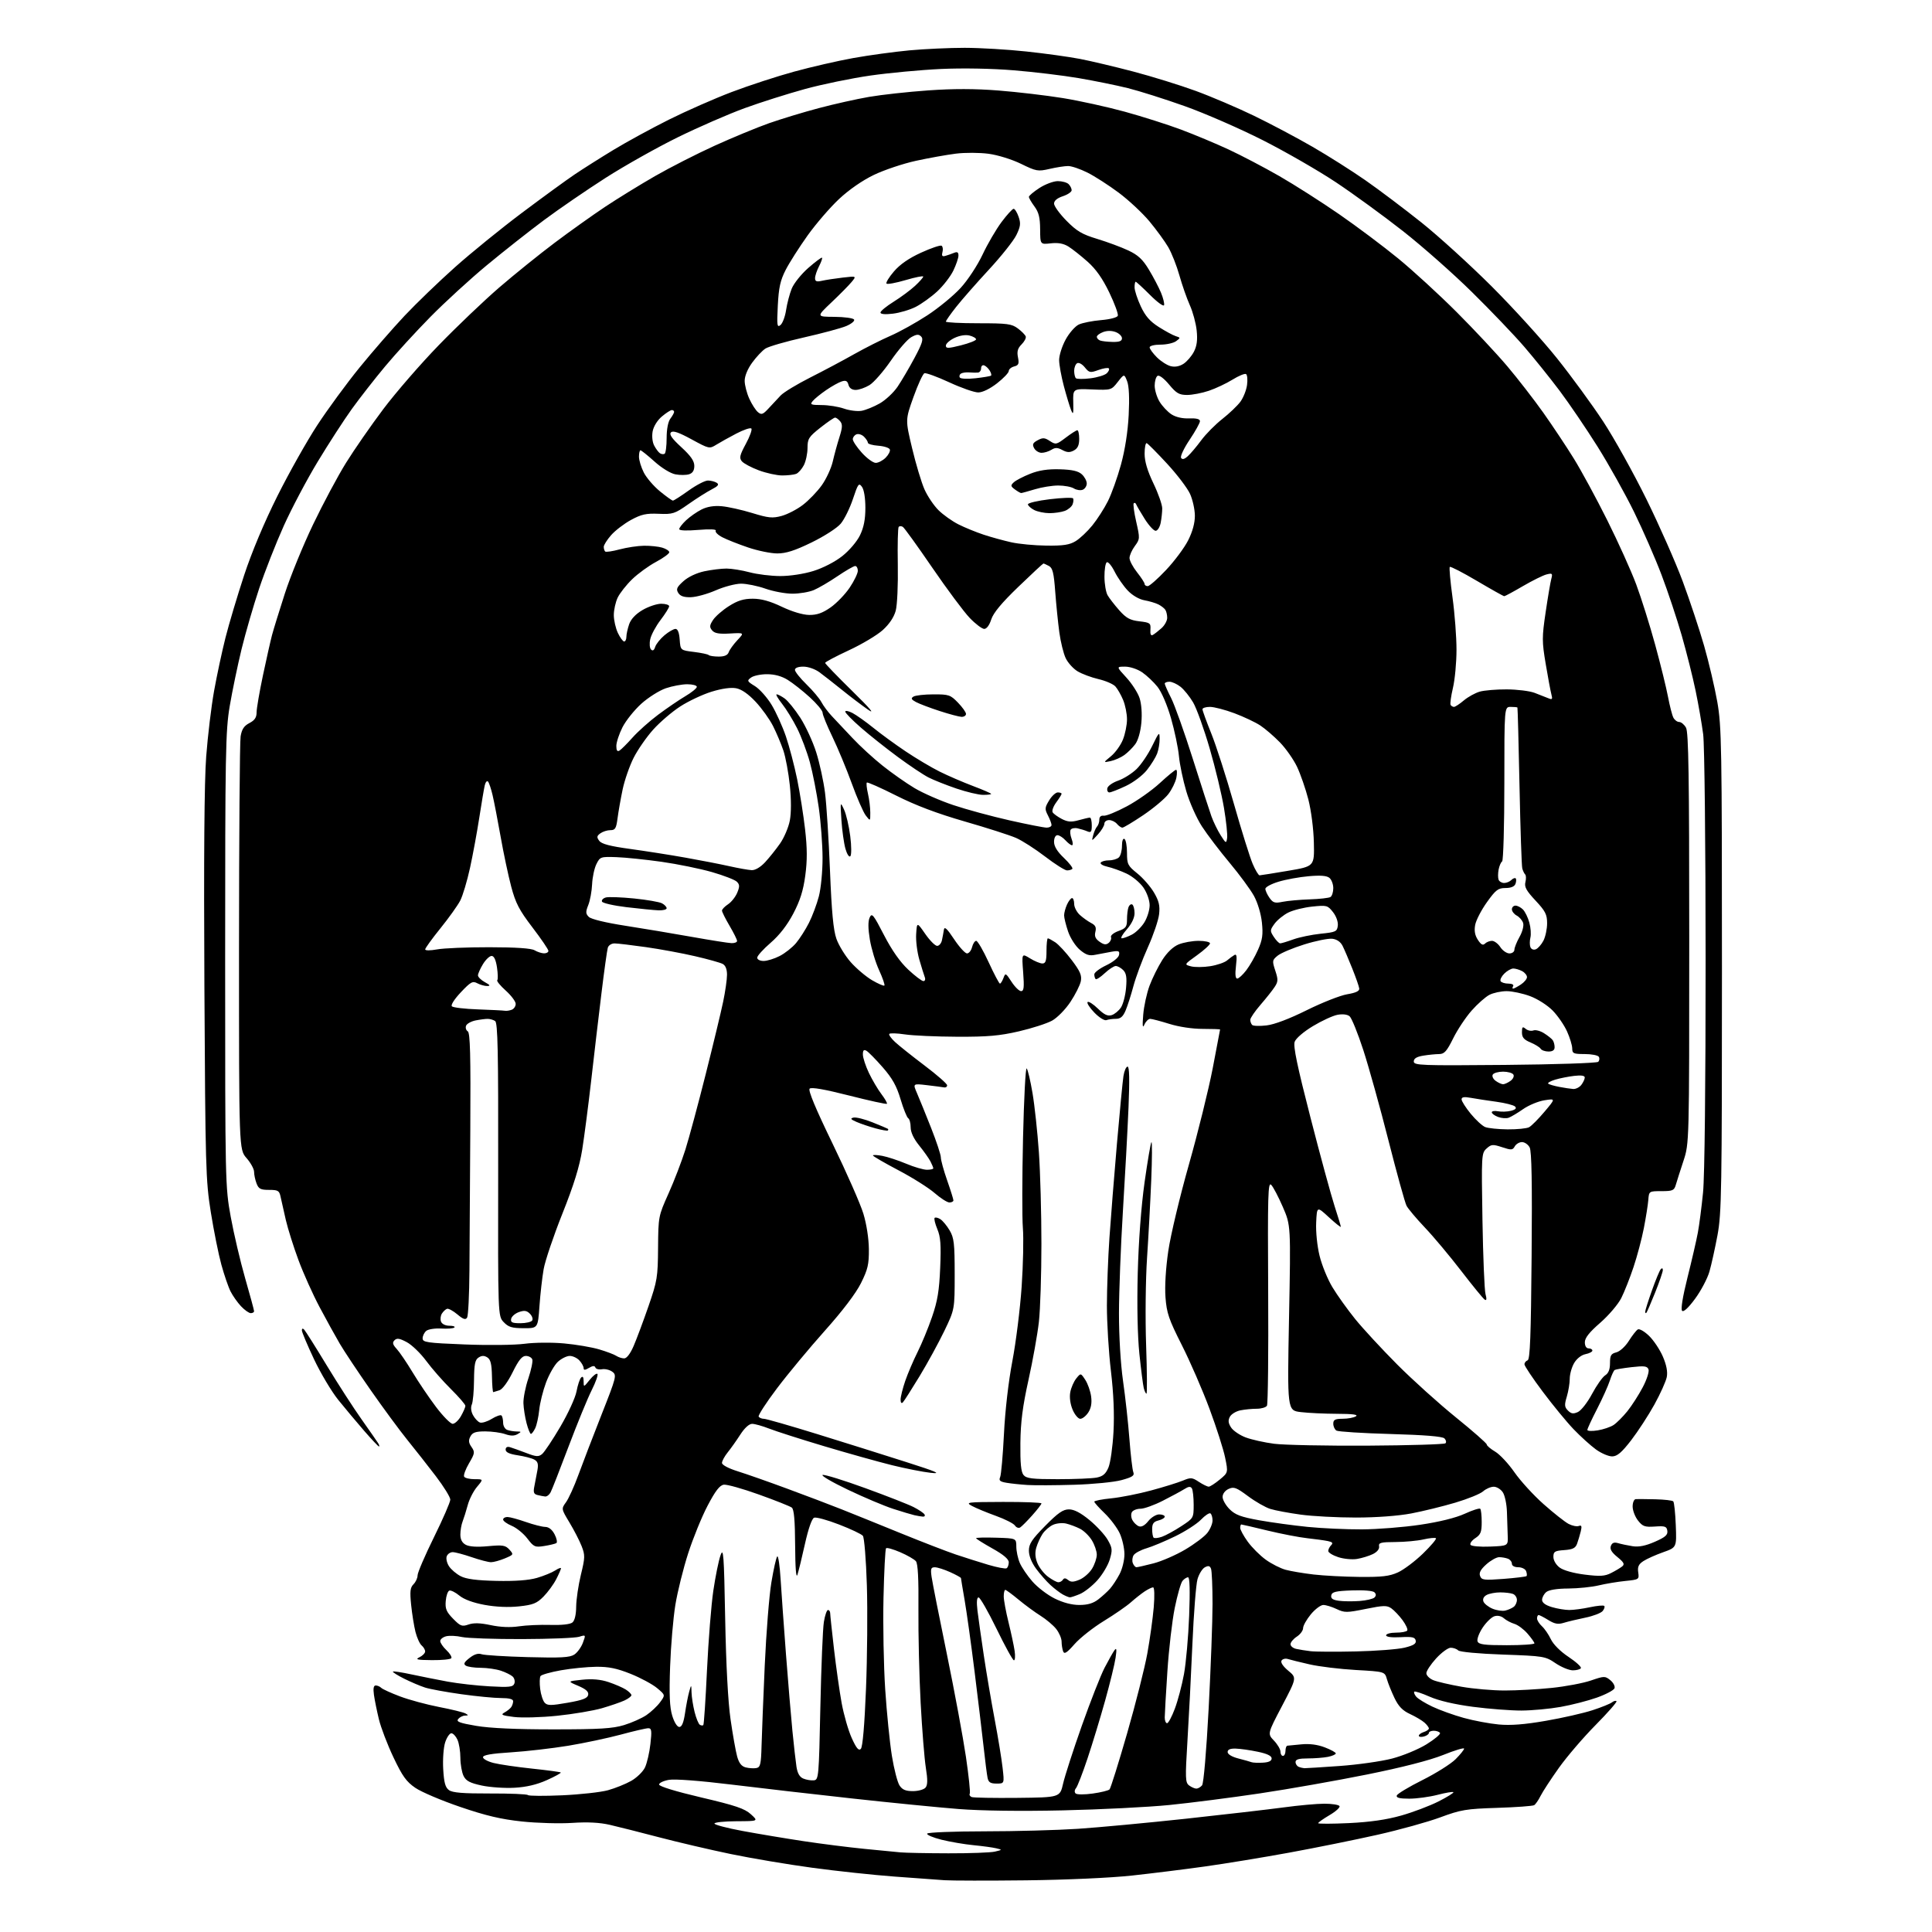 <?xml version="1.0" encoding="UTF-8" standalone="no"?>
<svg 
  version="1.1" 
  xmlns="http://www.w3.org/2000/svg" 
  xmlns:xlink="http://www.w3.org/1999/xlink" 
  xmlns:svg="http://www.w3.org/2000/svg"
  xmlns:rdf="http://www.w3.org/1999/02/22-rdf-syntax-ns#"
  xmlns:cc="http://creativecommons.org/ns#"
  xmlns:dc="http://purl.org/dc/elements/1.1/"
  viewBox="0 0 768 768"
  width="768"
  height="768"
>
<style>svg {background-color: white; }</style>"
<path stroke="none" fill="black" fill-rule="evenodd" d="M408.00,747.46C392.88,747.63 378.25,747.61 375.50,747.42C372.75,747.22 363.75,746.56 355.50,745.96C347.25,745.35 332.62,743.78 323.00,742.48C313.38,741.18 298.75,738.72 290.50,737.01C282.25,735.30 269.43,732.30 262.00,730.35C254.57,728.40 245.80,726.18 242.50,725.42C238.42,724.47 233.63,724.22 227.50,724.63C222.55,724.96 213.55,724.71 207.50,724.07C199.19,723.19 193.20,721.78 183.00,718.30C175.57,715.77 167.53,712.36 165.12,710.71C161.53,708.26 159.97,706.09 156.40,698.56C154.01,693.52 151.41,686.72 150.62,683.45C149.83,680.18 148.94,675.81 148.65,673.75C148.29,671.15 148.51,670.00 149.36,670.00C150.04,670.00 151.03,670.43 151.55,670.95C152.07,671.47 155.43,673.00 159.01,674.35C162.59,675.70 169.57,677.59 174.51,678.55C179.45,679.50 184.18,680.66 185.00,681.11C186.29,681.82 186.27,681.94 184.87,681.97C183.98,681.99 182.75,682.60 182.15,683.32C181.26,684.39 182.65,684.92 189.27,686.05C194.68,686.98 205.22,687.46 220.00,687.45C238.29,687.45 243.54,687.13 248.06,685.75C251.12,684.82 255.13,683.03 256.97,681.78C258.81,680.52 261.26,678.22 262.41,676.65C264.50,673.81 264.50,673.81 261.21,671.05C259.40,669.53 254.67,666.98 250.71,665.39C245.22,663.19 241.95,662.52 237.00,662.57C233.43,662.61 227.12,663.23 223.00,663.96C218.88,664.69 215.21,665.73 214.86,666.27C214.51,666.81 214.45,669.11 214.73,671.38C215.01,673.64 215.82,676.12 216.53,676.87C217.62,678.03 219.01,678.03 225.64,676.87C231.65,675.82 233.55,675.09 233.81,673.74C234.06,672.48 232.94,671.47 229.85,670.15C225.54,668.33 225.54,668.33 231.41,667.72C235.44,667.31 238.71,667.59 241.89,668.65C244.42,669.49 247.51,670.83 248.75,671.61C249.99,672.40 251.00,673.41 251.00,673.86C251.00,674.31 249.76,675.25 248.25,675.96C246.74,676.66 242.69,678.05 239.26,679.05C235.82,680.04 227.83,681.39 221.50,682.04C215.17,682.70 207.43,682.91 204.29,682.52C199.51,681.92 198.91,681.64 200.55,680.74C201.62,680.15 202.83,679.18 203.23,678.59C203.64,677.99 203.98,676.94 203.98,676.25C203.99,675.42 202.38,675.00 199.17,675.00C196.52,675.00 189.43,674.32 183.42,673.48C177.42,672.64 170.93,671.46 169.00,670.84C167.07,670.23 163.32,668.63 160.65,667.30C157.98,665.96 155.98,664.69 156.19,664.48C156.40,664.26 159.71,664.77 163.54,665.60C167.37,666.42 173.88,667.72 178.00,668.48C182.12,669.23 189.63,670.08 194.67,670.35C202.47,670.78 203.93,670.62 204.46,669.25C204.80,668.37 204.49,667.11 203.79,666.45C203.08,665.80 200.97,664.75 199.10,664.13C197.23,663.51 193.63,662.99 191.10,662.98C188.57,662.98 185.90,662.59 185.17,662.12C184.14,661.48 184.48,660.76 186.63,659.08C188.53,657.58 190.08,657.10 191.46,657.59C192.58,657.97 200.83,658.49 209.79,658.73C222.93,659.09 226.51,658.89 228.29,657.72C229.51,656.92 231.04,654.81 231.70,653.04C232.90,649.82 232.89,649.81 230.20,650.65C228.71,651.12 218.50,651.53 207.50,651.56C196.50,651.59 185.75,651.22 183.62,650.74C181.48,650.25 178.67,650.12 177.37,650.44C176.06,650.77 175.00,651.63 175.00,652.34C175.00,653.06 176.11,654.70 177.47,655.97C178.83,657.25 179.70,658.68 179.41,659.15C179.12,659.62 175.65,659.97 171.69,659.93C165.78,659.88 164.90,659.67 166.75,658.78C167.99,658.18 169.00,657.14 169.00,656.47C169.00,655.80 168.37,654.73 167.61,654.09C166.85,653.46 165.75,651.04 165.16,648.72C164.58,646.40 163.80,641.55 163.43,637.94C162.89,632.60 163.06,631.08 164.38,629.76C165.27,628.87 166.00,627.27 166.00,626.20C166.00,625.13 168.93,618.32 172.50,611.08C176.08,603.83 179.00,597.10 179.00,596.12C179.00,595.14 176.41,590.95 173.25,586.80C170.09,582.66 164.99,576.17 161.92,572.38C158.86,568.60 152.27,559.65 147.28,552.50C142.29,545.35 136.79,537.09 135.06,534.13C133.33,531.18 129.73,524.66 127.06,519.63C124.39,514.61 120.61,506.21 118.67,500.97C116.72,495.73 114.45,488.53 113.62,484.97C112.79,481.41 111.85,477.26 111.54,475.75C111.03,473.30 110.52,473.00 106.96,473.00C103.58,473.00 102.80,472.60 101.98,470.43C101.44,469.02 101.00,466.95 101.00,465.82C101.00,464.69 99.65,462.23 98.00,460.35C95.00,456.93 95.00,456.93 95.01,376.72C95.02,332.60 95.30,294.79 95.65,292.70C96.12,289.88 97.01,288.53 99.14,287.43C101.24,286.34 102.00,285.22 102.00,283.18C102.00,281.65 103.14,275.03 104.53,268.45C105.92,261.88 107.54,254.70 108.12,252.50C108.70,250.30 110.99,242.88 113.21,236.00C115.43,229.12 120.49,216.75 124.45,208.50C128.40,200.25 134.29,189.22 137.54,184.00C140.78,178.78 147.47,169.13 152.40,162.58C157.34,156.02 167.25,144.59 174.44,137.19C181.62,129.78 192.45,119.46 198.50,114.24C204.55,109.03 214.45,101.05 220.50,96.50C226.55,91.95 235.55,85.54 240.50,82.24C245.45,78.95 254.40,73.44 260.38,70.00C266.37,66.56 277.05,61.12 284.11,57.91C291.18,54.70 300.87,50.69 305.65,49.00C310.43,47.32 319.33,44.61 325.42,43.00C331.51,41.38 340.54,39.36 345.49,38.51C350.43,37.66 360.97,36.50 368.91,35.94C378.94,35.23 387.47,35.24 396.92,35.98C404.39,36.57 415.90,37.92 422.50,38.99C429.10,40.06 440.19,42.50 447.14,44.41C454.09,46.32 464.15,49.52 469.49,51.52C474.83,53.52 483.32,57.07 488.36,59.41C493.39,61.75 502.46,66.50 508.51,69.97C514.55,73.44 525.28,80.28 532.34,85.16C539.40,90.04 549.97,97.96 555.83,102.77C561.69,107.57 572.11,117.13 578.99,124.01C585.87,130.88 594.94,140.58 599.14,145.55C603.34,150.51 609.79,158.84 613.48,164.04C617.16,169.24 622.62,177.44 625.60,182.26C628.59,187.08 634.57,198.10 638.89,206.76C643.22,215.42 648.41,226.92 650.42,232.31C652.43,237.71 655.83,248.51 657.96,256.31C660.10,264.12 662.39,273.43 663.06,277.00C663.74,280.57 664.69,284.29 665.18,285.25C665.67,286.21 666.71,287.00 667.50,287.00C668.29,287.00 669.51,288.01 670.21,289.25C671.23,291.03 671.50,308.44 671.50,373.00C671.50,454.50 671.50,454.50 669.19,461.50C667.92,465.35 666.56,469.62 666.16,471.00C665.51,473.23 664.90,473.50 660.47,473.50C655.51,473.50 655.50,473.51 655.23,477.00C655.08,478.93 654.28,483.96 653.46,488.19C652.64,492.42 650.79,499.40 649.35,503.69C647.92,507.99 645.73,513.53 644.48,516.01C643.23,518.49 639.46,522.91 636.11,525.83C631.76,529.61 630.00,531.84 630.00,533.57C630.00,535.06 630.58,536.00 631.50,536.00C632.33,536.00 633.00,536.39 633.00,536.88C633.00,537.36 631.76,538.00 630.25,538.30C628.62,538.63 626.78,540.07 625.75,541.83C624.79,543.47 624.00,546.26 624.00,548.04C624.00,549.81 623.47,553.03 622.83,555.18C621.83,558.50 621.90,559.33 623.29,560.72C624.58,562.01 625.42,562.13 627.26,561.29C628.55,560.70 631.08,557.45 632.88,554.07C634.69,550.69 637.03,547.38 638.08,546.72C639.40,545.89 640.00,544.38 640.00,541.87C640.00,538.81 640.40,538.12 642.50,537.59C643.90,537.24 646.08,535.26 647.46,533.07C648.81,530.92 650.43,528.85 651.05,528.47C651.67,528.09 653.67,529.23 655.52,531.02C657.36,532.80 659.84,536.52 661.02,539.27C662.46,542.62 662.97,545.30 662.57,547.39C662.24,549.10 660.03,554.01 657.66,558.31C655.29,562.60 651.13,568.99 648.43,572.50C644.67,577.37 642.88,578.90 640.90,578.94C639.47,578.97 636.55,577.73 634.40,576.17C632.26,574.61 628.26,570.99 625.52,568.13C622.77,565.26 617.26,558.55 613.27,553.22C609.27,547.89 606.00,542.99 606.00,542.35C606.00,541.70 606.56,540.98 607.25,540.75C608.22,540.43 608.58,530.99 608.84,499.28C609.09,470.10 608.86,457.61 608.06,456.11C607.44,454.95 606.07,454.00 605.01,454.00C603.96,454.00 602.67,454.76 602.15,455.69C601.30,457.21 600.78,457.25 597.11,456.03C593.38,454.81 592.82,454.86 590.93,456.56C588.91,458.39 588.87,459.10 589.30,484.97C589.54,499.56 590.09,512.80 590.51,514.40C591.05,516.40 590.95,517.09 590.20,516.63C589.61,516.26 585.41,511.13 580.87,505.23C576.33,499.33 569.84,491.57 566.44,488.00C563.05,484.43 559.75,480.51 559.12,479.30C558.49,478.09 555.26,466.42 551.94,453.37C548.63,440.31 544.12,424.14 541.94,417.43C539.75,410.71 537.30,404.67 536.49,403.99C535.59,403.24 533.73,403.02 531.67,403.40C529.82,403.75 525.43,405.77 521.90,407.90C518.21,410.12 515.14,412.76 514.65,414.13C514.02,415.87 515.68,423.82 520.92,444.18C524.83,459.41 529.16,475.28 530.52,479.46C531.88,483.64 533.00,487.33 533.00,487.66C533.00,487.99 530.86,486.28 528.25,483.88C523.50,479.50 523.50,479.50 523.20,485.97C523.02,489.67 523.60,495.34 524.55,499.20C525.46,502.92 527.75,508.53 529.65,511.67C531.54,514.81 535.60,520.50 538.68,524.31C541.76,528.12 549.28,536.25 555.39,542.39C561.50,548.52 572.01,557.99 578.75,563.44C585.49,568.89 591.00,573.73 591.00,574.20C591.00,574.68 592.50,575.95 594.34,577.04C596.18,578.12 599.63,581.82 602.01,585.25C604.40,588.69 609.62,594.40 613.62,597.94C617.62,601.49 622.08,605.01 623.53,605.77C624.98,606.53 626.81,606.90 627.60,606.60C628.71,606.18 628.88,606.66 628.37,608.78C628.00,610.27 627.34,612.49 626.90,613.69C626.27,615.40 625.15,615.95 621.80,616.19C618.02,616.46 617.50,616.79 617.50,618.89C617.50,620.28 618.55,622.06 620.00,623.14C621.49,624.25 625.51,625.38 629.94,625.93C636.02,626.69 637.93,626.58 640.44,625.30C642.12,624.45 644.10,623.27 644.84,622.68C645.92,621.81 645.54,621.07 642.93,618.94C640.61,617.05 639.87,615.78 640.35,614.53C640.84,613.26 641.64,612.96 643.26,613.44C644.49,613.80 647.08,614.35 649.01,614.65C651.45,615.03 654.14,614.49 657.80,612.89C661.98,611.07 663.02,610.16 662.79,608.54C662.54,606.77 661.90,606.54 657.88,606.82C653.85,607.10 652.98,606.79 651.13,604.43C649.96,602.95 649.00,600.44 649.00,598.87C649.00,597.28 649.56,595.96 650.25,595.92C650.94,595.88 654.42,595.91 658.00,595.99C661.58,596.07 664.79,596.44 665.15,596.82C665.51,597.19 665.96,601.47 666.15,606.31C666.50,615.13 666.50,615.13 661.12,617.04C658.16,618.09 654.62,619.67 653.27,620.56C651.36,621.81 650.90,622.83 651.22,625.04C651.63,627.84 651.53,627.91 646.07,628.46C643.01,628.77 638.25,629.56 635.50,630.22C632.75,630.88 627.31,631.43 623.41,631.46C618.92,631.48 615.70,632.01 614.66,632.87C613.75,633.63 613.00,635.02 613.00,635.96C613.00,637.09 614.33,638.08 616.87,638.84C618.99,639.48 622.12,640.00 623.82,640.00C625.51,640.00 629.20,639.51 632.02,638.90C634.83,638.30 637.40,638.06 637.71,638.38C638.03,638.69 637.74,639.61 637.07,640.42C636.39,641.23 633.29,642.41 630.17,643.05C627.05,643.69 623.20,644.61 621.61,645.10C619.37,645.79 618.00,645.55 615.49,644.00C613.72,642.90 611.98,642.00 611.63,642.00C611.28,642.00 611.00,642.61 611.00,643.35C611.00,644.08 611.87,645.48 612.93,646.44C613.99,647.40 615.59,649.73 616.49,651.62C617.47,653.68 620.30,656.51 623.54,658.66C626.52,660.64 628.72,662.65 628.42,663.13C628.12,663.61 626.67,663.99 625.19,663.98C623.71,663.97 620.62,662.69 618.33,661.14C614.28,658.39 613.69,658.30 597.45,657.72C587.79,657.38 580.28,656.68 579.66,656.06C579.08,655.48 577.74,655.00 576.68,655.00C575.63,655.00 573.02,656.91 570.88,659.25C568.75,661.59 567.00,664.23 567.00,665.13C567.00,666.02 568.24,667.27 569.75,667.89C571.26,668.51 576.33,669.69 581.00,670.51C585.67,671.33 593.39,672.00 598.14,672.00C602.90,672.00 611.30,671.54 616.82,670.97C622.34,670.40 629.35,669.08 632.40,668.03C637.72,666.21 638.03,666.20 640.14,667.91C641.34,668.89 642.09,670.33 641.79,671.12C641.48,671.90 638.32,673.57 634.77,674.83C631.21,676.09 624.74,677.75 620.40,678.52C616.05,679.30 609.04,679.95 604.80,679.97C600.57,679.98 591.90,679.32 585.55,678.49C578.19,677.52 571.94,676.06 568.34,674.47C565.23,673.10 562.47,672.19 562.20,672.46C561.93,672.73 562.28,673.63 562.96,674.45C563.64,675.28 566.56,677.07 569.43,678.43C572.31,679.79 577.90,681.80 581.85,682.89C585.80,683.99 592.06,685.16 595.77,685.51C600.53,685.95 606.01,685.52 614.50,684.05C621.10,682.91 629.42,681.02 633.00,679.85C636.58,678.69 640.07,677.28 640.77,676.72C641.47,676.17 642.29,675.95 642.58,676.25C642.87,676.54 639.15,680.79 634.31,685.69C629.46,690.59 622.90,698.24 619.72,702.70C616.55,707.15 613.26,712.18 612.41,713.88C611.57,715.57 610.42,717.24 609.86,717.58C609.31,717.93 602.71,718.41 595.20,718.65C582.77,719.05 580.73,719.39 572.52,722.43C567.56,724.27 556.30,727.39 547.50,729.37C538.70,731.35 522.95,734.54 512.50,736.45C502.05,738.36 486.98,740.84 479.00,741.95C471.02,743.07 457.98,744.69 450.00,745.56C441.54,746.48 424.04,747.27 408.00,747.46zM377.00,736.72C385.52,736.74 393.85,736.44 395.50,736.04C398.49,735.33 398.49,735.32 396.00,734.72C394.62,734.39 390.57,733.84 387.00,733.49C383.43,733.15 377.69,732.17 374.26,731.32C370.83,730.46 368.27,729.37 368.57,728.88C368.87,728.40 379.10,727.99 391.31,727.98C403.51,727.98 420.25,727.52 428.50,726.98C436.75,726.43 456.10,724.62 471.50,722.96C486.90,721.29 504.35,719.27 510.28,718.47C516.22,717.66 523.50,717.00 526.48,717.00C529.45,717.00 532.14,717.42 532.47,717.94C532.79,718.46 531.01,720.08 528.52,721.54C526.04,723.00 524.00,724.44 524.00,724.74C524.00,725.04 529.51,725.03 536.25,724.71C544.68,724.30 551.15,723.37 557.00,721.71C561.67,720.39 568.36,717.86 571.85,716.09C575.34,714.32 578.00,712.66 577.74,712.41C577.49,712.16 574.65,712.64 571.43,713.48C568.21,714.31 563.16,715.00 560.21,715.00C556.36,715.00 554.95,714.65 555.24,713.75C555.46,713.06 560.05,710.30 565.43,707.61C570.81,704.92 576.74,701.19 578.61,699.32C580.47,697.46 582.00,695.56 582.00,695.11C582.00,694.65 578.25,695.79 573.67,697.63C568.35,699.76 557.41,702.57 543.36,705.40C531.27,707.84 512.10,711.22 500.76,712.91C489.42,714.60 473.25,716.68 464.82,717.52C456.39,718.36 437.35,719.32 422.50,719.65C405.62,720.03 390.07,719.82 381.00,719.11C373.02,718.48 354.12,716.61 339.00,714.95C323.88,713.29 302.14,710.79 290.70,709.39C278.39,707.88 268.29,707.11 265.95,707.51C263.78,707.88 262.00,708.72 262.00,709.38C262.00,710.11 268.56,712.12 278.73,714.51C292.41,717.72 296.01,718.94 298.48,721.19C301.50,723.94 301.50,723.94 292.75,723.97C287.94,723.99 284.00,724.40 284.00,724.89C284.00,725.37 289.06,726.71 295.25,727.85C301.44,729.00 312.35,730.82 319.50,731.90C326.65,732.98 337.45,734.34 343.50,734.94C349.55,735.53 356.07,736.17 358.00,736.35C359.93,736.53 368.48,736.70 377.00,736.72zM404.42,714.68C421.34,714.50 421.34,714.50 422.60,709.00C423.29,705.98 426.64,695.62 430.04,686.00C433.45,676.38 437.51,666.02 439.07,663.00C440.64,659.98 442.41,656.83 443.02,656.00C443.85,654.87 443.96,655.61 443.46,659.00C443.10,661.48 441.23,669.12 439.31,676.00C437.39,682.88 434.24,693.23 432.31,699.00C430.39,704.77 428.33,710.08 427.75,710.79C427.11,711.56 427.05,712.43 427.59,712.94C428.09,713.41 431.15,713.42 434.38,712.96C437.62,712.51 440.62,711.77 441.06,711.32C441.50,710.87 444.64,700.85 448.04,689.06C451.44,677.26 455.06,662.94 456.09,657.23C457.12,651.52 458.26,643.29 458.63,638.93C459.01,634.28 458.91,631.00 458.37,631.00C457.86,631.00 456.33,631.74 454.97,632.65C453.61,633.56 451.15,635.51 449.50,636.98C447.85,638.45 443.03,641.78 438.80,644.37C434.56,646.96 429.33,651.09 427.16,653.55C424.07,657.06 423.09,657.68 422.61,656.43C422.28,655.55 422.00,653.81 422.00,652.55C422.00,651.30 421.04,649.05 419.88,647.57C418.71,646.08 415.89,643.71 413.63,642.29C411.36,640.87 407.41,637.97 404.86,635.85C402.31,633.73 399.95,632.00 399.61,632.00C399.28,632.00 399.00,633.16 399.00,634.58C399.00,636.00 399.85,640.62 400.89,644.83C401.93,649.05 403.03,654.19 403.33,656.25C403.63,658.31 403.51,660.00 403.05,660.00C402.60,660.00 399.50,654.38 396.16,647.50C392.81,640.62 389.59,635.00 389.00,635.00C388.30,635.00 388.15,636.79 388.56,640.25C388.91,643.14 390.04,651.12 391.07,658.00C392.10,664.88 394.05,676.35 395.40,683.50C396.75,690.65 398.17,699.31 398.55,702.75C399.26,709.00 399.26,709.00 396.15,709.00C393.73,709.00 392.94,708.50 392.58,706.75C392.32,705.51 391.61,700.00 391.01,694.50C390.40,689.00 388.78,675.50 387.41,664.50C386.04,653.50 384.26,640.73 383.46,636.12C382.66,631.51 382.00,627.55 382.00,627.32C382.00,627.09 380.09,626.03 377.75,624.97C375.41,623.91 372.67,623.03 371.64,623.02C370.07,623.00 369.87,623.57 370.31,626.75C370.60,628.81 373.33,642.65 376.39,657.50C379.44,672.35 382.85,690.73 383.97,698.34C385.09,705.96 385.78,712.56 385.50,713.01C385.22,713.46 385.55,714.06 386.24,714.35C386.93,714.63 395.11,714.78 404.42,714.68zM223.50,713.66C230.65,713.34 238.82,712.43 241.66,711.65C244.50,710.87 248.65,709.20 250.87,707.95C253.10,706.70 255.59,704.28 256.39,702.59C257.19,700.89 258.17,696.69 258.55,693.25C259.15,687.96 259.02,687.00 257.70,687.00C256.84,687.00 251.95,688.13 246.82,689.52C241.69,690.90 232.27,692.90 225.88,693.96C219.48,695.01 209.24,696.19 203.13,696.58C195.32,697.07 192.00,697.65 192.00,698.52C192.00,699.21 193.91,700.24 196.25,700.82C198.59,701.41 205.45,702.41 211.50,703.05C217.55,703.69 222.68,704.38 222.90,704.59C223.13,704.80 220.65,706.17 217.40,707.62C213.40,709.42 209.25,710.40 204.50,710.66C200.65,710.88 194.81,710.48 191.52,709.78C186.85,708.78 185.28,707.96 184.29,706.00C183.60,704.62 183.02,701.38 183.01,698.80C183.01,696.21 182.48,692.95 181.84,691.55C181.20,690.15 180.11,689.00 179.42,689.00C178.72,689.00 177.62,690.62 176.97,692.59C176.31,694.58 175.96,699.32 176.18,703.20C176.49,708.63 177.01,710.53 178.47,711.60C179.88,712.63 184.02,712.97 194.79,712.94C202.73,712.91 209.51,713.19 209.86,713.57C210.21,713.94 216.35,713.98 223.50,713.66zM362.90,712.00C365.02,712.00 367.28,711.37 367.91,710.60C368.77,709.58 368.80,707.51 368.04,702.74C367.47,699.18 366.54,687.55 365.97,676.89C365.40,666.22 365.01,649.51 365.09,639.75C365.20,627.58 364.89,621.57 364.09,620.61C363.46,619.85 360.66,618.24 357.87,617.04C355.09,615.84 352.54,615.12 352.22,615.45C351.90,615.77 351.44,624.69 351.20,635.27C350.96,645.84 351.27,662.15 351.88,671.50C352.50,680.85 353.69,692.77 354.54,697.99C355.39,703.21 356.75,708.50 357.57,709.74C358.68,711.44 360.00,712.00 362.90,712.00zM475.57,711.00C476.22,711.00 477.24,710.41 477.84,709.70C478.47,708.93 479.55,696.29 480.46,679.15C481.31,663.07 482.00,644.34 482.00,637.53C482.00,630.73 481.73,624.46 481.40,623.60C480.95,622.42 480.35,622.28 478.94,623.03C477.92,623.58 476.61,625.71 476.02,627.76C475.43,629.82 474.52,641.40 474.00,653.50C473.48,665.60 472.59,682.92 472.03,692.00C471.11,707.02 471.17,708.61 472.70,709.75C473.63,710.44 474.92,711.00 475.57,711.00zM323.50,707.71C325.43,707.51 325.52,706.54 326.11,678.50C326.45,662.55 327.07,647.36 327.50,644.75C327.92,642.14 328.66,640.00 329.14,640.00C329.61,640.00 330.00,640.56 330.01,641.25C330.01,641.94 330.70,648.35 331.52,655.50C332.35,662.65 333.72,672.33 334.57,677.00C335.43,681.67 337.23,687.94 338.59,690.93C340.43,694.99 341.34,696.06 342.19,695.21C342.92,694.48 343.66,685.85 344.25,671.28C344.75,658.75 344.91,640.23 344.59,630.11C344.28,620.00 343.56,611.18 343.00,610.51C342.45,609.83 338.19,607.81 333.54,606.02C328.90,604.22 324.44,603.00 323.63,603.31C322.73,603.66 321.35,607.60 319.99,613.69C318.80,619.08 317.44,624.62 316.99,626.00C316.46,627.58 316.13,623.29 316.08,614.37C316.02,604.32 315.64,599.97 314.75,599.29C314.06,598.77 308.20,596.43 301.71,594.11C295.23,591.78 288.93,590.01 287.71,590.19C286.09,590.42 284.38,592.63 281.30,598.50C278.98,602.90 275.50,611.45 273.55,617.50C271.60,623.55 269.31,632.77 268.46,638.00C267.61,643.23 266.67,654.25 266.38,662.50C265.98,673.65 266.20,678.65 267.22,682.00C268.02,684.64 269.19,686.50 270.04,686.50C271.04,686.50 271.75,684.78 272.31,681.00C272.75,677.98 273.49,674.15 273.96,672.50C274.80,669.50 274.80,669.50 274.90,672.81C274.95,674.63 275.51,678.12 276.12,680.57C276.74,683.03 277.67,685.30 278.19,685.62C278.71,685.94 279.34,686.00 279.58,685.75C279.83,685.50 280.49,675.67 281.04,663.90C281.60,652.13 282.73,637.91 283.56,632.31C284.39,626.70 285.66,620.40 286.40,618.31C287.58,614.92 287.79,617.69 288.27,643.50C288.62,661.87 289.40,676.53 290.41,683.50C291.28,689.55 292.46,696.18 293.03,698.24C293.77,700.89 294.77,702.15 296.46,702.58C297.77,702.91 299.66,703.02 300.67,702.83C302.25,702.53 302.53,701.32 302.73,693.99C302.85,689.32 303.43,674.92 304.00,662.00C304.58,649.08 305.76,634.23 306.64,629.00C307.51,623.77 308.55,619.14 308.96,618.70C309.37,618.26 309.97,622.31 310.30,627.70C310.64,633.09 311.59,646.50 312.43,657.50C313.27,668.50 314.43,682.23 314.99,688.00C315.56,693.77 316.29,700.22 316.61,702.32C317.02,704.95 317.87,706.41 319.35,707.02C320.53,707.51 322.40,707.82 323.50,707.71zM518.50,702.89C519.05,702.91 525.35,702.52 532.50,702.01C539.65,701.50 549.01,700.18 553.31,699.07C557.62,697.96 563.76,695.42 567.04,693.40C570.29,691.39 572.72,689.35 572.42,688.87C572.12,688.39 571.01,688.00 569.94,688.00C568.87,688.00 568.00,688.40 568.00,688.88C568.00,689.37 567.10,690.00 566.00,690.29C564.90,690.58 564.00,690.44 564.00,689.97C564.00,689.51 564.90,688.85 566.00,688.50C567.10,688.15 568.00,687.52 568.00,687.09C568.00,686.66 567.21,685.61 566.25,684.76C565.29,683.91 562.70,682.37 560.50,681.35C557.55,679.99 555.93,678.32 554.34,675.00C553.15,672.52 551.79,669.15 551.32,667.50C550.46,664.50 550.46,664.50 538.98,663.85C532.67,663.49 524.40,662.49 520.61,661.62C516.82,660.76 512.92,659.79 511.94,659.48C510.97,659.17 509.84,659.46 509.43,660.11C508.98,660.83 510.03,662.41 512.10,664.13C515.50,666.95 515.50,666.95 509.66,678.08C503.82,689.20 503.82,689.20 506.41,691.91C507.83,693.39 509.00,695.37 509.00,696.30C509.00,697.24 509.45,698.00 510.00,698.00C510.55,698.00 511.00,697.10 511.00,696.00C511.00,694.90 511.34,693.97 511.75,693.94C512.16,693.91 514.69,693.66 517.36,693.40C520.54,693.09 523.75,693.50 526.61,694.60C529.03,695.52 531.00,696.60 531.00,697.01C531.00,697.42 529.59,698.03 527.88,698.38C526.16,698.72 522.56,699.00 519.88,699.00C516.34,699.00 515.00,699.39 515.00,700.42C515.00,701.20 515.56,702.06 516.25,702.34C516.94,702.62 517.95,702.86 518.50,702.89zM502.00,700.69C504.36,700.56 505.50,700.01 505.50,699.00C505.50,697.99 503.71,697.12 500.00,696.35C496.98,695.71 493.04,695.15 491.25,695.10C489.02,695.03 488.00,695.46 488.00,696.46C488.00,697.34 489.69,698.36 492.25,699.02C494.59,699.62 496.95,700.28 497.50,700.50C498.05,700.71 500.07,700.80 502.00,700.69zM463.93,685.00C464.44,685.00 465.83,682.41 467.01,679.25C468.20,676.09 469.84,669.90 470.65,665.50C471.46,661.10 472.39,650.64 472.71,642.25C473.09,632.16 472.94,627.00 472.27,627.00C471.70,627.00 470.71,627.64 470.06,628.43C469.40,629.22 468.02,634.06 466.98,639.18C465.94,644.31 464.62,655.69 464.05,664.48C463.47,673.27 463.00,681.49 463.00,682.73C463.00,683.98 463.42,685.00 463.93,685.00zM539.00,656.47C546.98,656.29 555.66,655.62 558.31,654.98C561.92,654.10 563.03,653.40 562.77,652.16C562.49,650.80 561.39,650.56 556.72,650.81C553.17,651.00 551.00,650.71 551.00,650.06C551.00,649.48 552.77,649.00 554.94,649.00C557.11,649.00 559.12,648.62 559.41,648.15C559.70,647.68 558.85,645.83 557.53,644.03C556.20,642.24 554.20,640.13 553.09,639.35C551.32,638.11 549.99,638.14 542.89,639.58C535.35,641.11 534.46,641.11 531.33,639.62C529.46,638.73 527.08,638.00 526.04,638.00C525.00,638.00 522.76,639.68 521.07,641.73C519.38,643.78 518.00,646.24 518.00,647.20C518.00,648.17 516.88,649.69 515.50,650.59C514.12,651.49 513.00,652.84 513.00,653.60C513.00,654.35 514.01,655.19 515.25,655.46C516.49,655.74 519.08,656.15 521.00,656.38C522.92,656.61 531.02,656.65 539.00,656.47zM598.97,654.00C605.04,654.00 609.98,653.66 609.96,653.25C609.94,652.84 608.70,651.10 607.21,649.38C605.72,647.66 603.38,645.92 602.00,645.51C600.62,645.10 598.74,644.10 597.82,643.29C596.80,642.39 595.32,642.08 594.03,642.49C592.87,642.86 590.76,644.91 589.35,647.05C587.93,649.20 587.03,651.64 587.35,652.48C587.83,653.71 590.01,654.00 598.97,654.00zM186.24,645.77C188.29,645.05 190.89,645.13 195.08,646.02C198.90,646.83 202.88,647.00 206.26,646.49C209.14,646.06 214.79,645.81 218.81,645.93C223.32,646.06 226.67,645.69 227.56,644.95C228.46,644.20 229.02,641.83 229.04,638.63C229.07,635.81 229.91,630.12 230.91,626.00C232.59,619.12 232.61,618.18 231.19,614.57C230.34,612.41 228.17,608.20 226.37,605.22C223.10,599.78 223.10,599.78 225.01,597.14C226.06,595.69 228.26,590.85 229.89,586.38C231.52,581.91 235.65,571.16 239.07,562.47C245.06,547.28 245.22,546.64 243.40,545.29C242.35,544.51 240.50,544.07 239.28,544.30C238.07,544.52 236.89,544.21 236.67,543.60C236.38,542.82 235.64,542.87 234.13,543.76C232.54,544.70 232.00,544.72 232.00,543.84C232.00,543.19 231.26,541.83 230.35,540.83C229.43,539.82 227.70,539.00 226.49,539.00C225.28,539.00 223.16,540.05 221.78,541.32C220.40,542.60 218.28,546.31 217.06,549.56C215.84,552.82 214.62,557.73 214.35,560.49C214.07,563.25 213.35,566.51 212.75,567.75C212.15,568.99 211.39,570.00 211.05,570.00C210.71,570.00 209.93,568.09 209.32,565.75C208.70,563.41 208.14,559.84 208.07,557.80C208.00,555.77 208.88,551.32 210.03,547.92C211.17,544.52 211.88,541.12 211.59,540.37C211.30,539.61 210.14,539.00 209.02,539.00C207.51,539.00 206.16,540.67 203.78,545.50C201.87,549.36 199.74,552.26 198.53,552.65C197.42,553.00 196.31,553.34 196.09,553.40C195.86,553.45 195.62,550.61 195.56,547.09C195.46,542.21 195.03,540.42 193.72,539.59C192.48,538.81 191.51,538.82 190.25,539.63C188.84,540.53 188.49,542.26 188.43,548.62C188.40,552.96 188.00,557.32 187.55,558.32C187.06,559.42 187.24,561.08 188.01,562.51C188.71,563.82 189.94,565.15 190.75,565.46C191.56,565.77 193.68,565.12 195.46,564.03C197.24,562.93 198.99,562.32 199.35,562.68C199.71,563.04 200.00,564.34 200.00,565.56C200.00,566.78 200.71,568.06 201.58,568.39C202.45,568.73 204.14,569.01 205.33,569.03C207.33,569.06 207.36,569.14 205.70,570.11C204.43,570.84 202.97,570.84 200.80,570.08C199.09,569.49 195.53,569.00 192.89,569.00C189.08,569.00 187.84,569.42 186.99,571.02C186.17,572.56 186.27,573.55 187.44,575.21C188.84,577.22 188.76,577.74 186.43,581.71C185.04,584.08 184.17,586.47 184.51,587.01C184.84,587.56 186.71,588.00 188.65,588.00C192.18,588.00 192.18,588.00 189.62,591.05C188.21,592.72 186.55,595.98 185.93,598.30C185.31,600.61 184.39,603.53 183.90,604.80C183.40,606.06 183.00,608.41 183.00,610.01C183.00,611.98 183.70,613.31 185.17,614.09C186.58,614.84 189.71,615.04 194.02,614.63C199.88,614.09 200.92,614.26 202.50,616.00C204.25,617.93 204.20,618.02 200.68,619.49C198.69,620.32 196.22,621.00 195.19,621.00C194.16,621.00 190.70,620.10 187.50,619.00C184.30,617.90 180.91,617.00 179.95,617.00C179.00,617.00 177.93,617.74 177.58,618.64C177.24,619.54 177.64,621.33 178.49,622.62C179.33,623.91 181.42,625.68 183.14,626.57C185.34,627.71 189.50,628.25 197.38,628.43C204.72,628.59 210.17,628.19 213.42,627.25C216.13,626.46 219.39,625.13 220.67,624.30C221.95,623.46 223.00,623.06 223.00,623.42C223.00,623.78 222.14,625.75 221.09,627.79C220.04,629.83 217.77,632.93 216.04,634.68C213.38,637.37 211.91,637.96 206.31,638.56C202.11,639.01 197.11,638.79 192.60,637.96C188.09,637.13 184.45,635.79 182.62,634.28C181.04,632.98 179.24,632.08 178.62,632.29C178.01,632.49 177.36,634.34 177.19,636.40C176.92,639.51 177.43,640.72 180.11,643.47C183.01,646.43 183.65,646.67 186.24,645.77zM598.39,640.22C599.55,639.94 601.06,639.27 601.75,638.73C602.44,638.20 603.00,636.96 603.00,635.98C603.00,635.01 602.29,633.94 601.42,633.61C600.55,633.27 598.27,633.00 596.35,633.00C594.44,633.00 592.01,633.46 590.97,634.02C589.79,634.65 589.31,635.63 589.69,636.63C590.02,637.50 591.65,638.79 593.29,639.48C594.94,640.17 597.23,640.51 598.39,640.22zM429.06,638.00C432.37,638.00 434.57,637.35 436.62,635.76C438.20,634.53 440.30,632.61 441.27,631.51C442.25,630.40 443.94,627.83 445.02,625.79C446.13,623.72 446.99,620.19 446.98,617.79C446.97,615.43 446.12,611.70 445.10,609.50C444.07,607.30 441.38,603.72 439.12,601.55C436.85,599.37 435.00,597.30 435.00,596.94C435.00,596.57 438.04,595.97 441.75,595.61C445.46,595.24 452.60,593.83 457.61,592.47C462.63,591.12 468.28,589.36 470.18,588.57C473.34,587.25 473.89,587.29 476.57,589.06C478.18,590.12 479.95,590.98 480.50,590.97C481.05,590.96 483.01,589.69 484.86,588.16C488.22,585.37 488.22,585.37 487.01,579.44C486.35,576.17 483.55,567.42 480.79,560.00C478.03,552.58 473.08,541.19 469.80,534.71C464.62,524.46 463.77,521.98 463.30,515.71C462.97,511.32 463.41,504.10 464.42,497.23C465.33,491.04 469.01,475.61 472.60,462.96C476.19,450.30 480.44,433.09 482.06,424.72C483.67,416.35 484.99,409.39 485.00,409.25C485.00,409.11 481.89,409.00 478.09,409.00C473.99,409.00 468.60,408.19 464.84,407.01C461.35,405.92 457.92,405.02 457.22,405.01C456.51,405.01 455.49,406.01 454.94,407.25C454.20,408.93 454.08,407.94 454.45,403.36C454.72,399.98 455.86,394.78 456.97,391.81C458.08,388.84 460.35,384.26 462.01,381.64C463.92,378.63 466.29,376.36 468.48,375.44C470.38,374.65 473.98,374.00 476.47,374.00C478.96,374.00 481.00,374.45 481.00,375.00C481.00,375.55 478.68,377.67 475.85,379.71C470.69,383.41 470.69,383.41 473.41,384.13C474.90,384.53 478.35,384.51 481.07,384.08C483.79,383.65 486.80,382.62 487.76,381.80C488.72,380.98 490.04,380.00 490.71,379.62C491.61,379.11 491.76,380.19 491.32,383.97C490.92,387.29 491.09,389.00 491.81,389.00C492.41,389.00 494.03,387.51 495.42,385.69C496.81,383.88 498.91,380.20 500.09,377.52C501.85,373.56 502.13,371.54 501.63,366.72C501.27,363.27 499.95,358.84 498.47,356.14C497.07,353.59 492.72,347.68 488.81,343.00C484.89,338.32 479.94,331.82 477.81,328.55C475.68,325.28 472.87,318.98 471.57,314.55C470.26,310.12 468.94,303.80 468.64,300.50C468.33,297.20 466.91,290.45 465.49,285.50C463.96,280.19 461.75,275.07 460.11,273.00C458.57,271.07 455.83,268.49 454.01,267.25C452.15,265.98 449.19,265.00 447.22,265.00C443.75,265.00 443.75,265.00 447.74,269.33C449.94,271.72 452.30,275.38 452.99,277.48C453.75,279.78 454.04,283.67 453.71,287.30C453.38,290.91 452.41,294.32 451.27,295.84C450.23,297.24 448.28,299.17 446.94,300.14C445.60,301.11 443.15,302.20 441.50,302.55C438.50,303.18 438.50,303.18 441.63,300.61C443.36,299.19 445.50,296.22 446.38,294.00C447.27,291.78 448.00,288.15 448.00,285.95C448.00,283.74 447.31,280.28 446.46,278.25C445.62,276.23 444.23,273.81 443.38,272.87C442.53,271.93 439.51,270.62 436.67,269.96C433.83,269.30 430.09,267.90 428.36,266.86C426.63,265.82 424.50,263.46 423.62,261.61C422.75,259.77 421.61,255.16 421.10,251.38C420.59,247.60 419.85,240.33 419.47,235.23C418.92,227.72 418.44,225.77 416.96,224.98C415.95,224.44 414.97,224.00 414.78,224.00C414.59,224.00 410.11,228.16 404.83,233.25C398.11,239.72 394.87,243.63 394.03,246.25C393.31,248.52 392.21,250.00 391.25,250.00C390.37,250.00 387.76,248.02 385.45,245.61C383.14,243.19 376.45,234.21 370.58,225.64C364.72,217.08 359.46,209.78 358.89,209.44C358.33,209.09 357.59,209.08 357.25,209.42C356.91,209.76 356.75,216.50 356.89,224.40C357.03,232.44 356.67,240.52 356.06,242.77C355.37,245.34 353.52,248.10 350.91,250.46C348.67,252.49 342.60,256.11 337.42,258.51C332.24,260.92 328.00,263.16 328.00,263.51C328.00,263.85 332.84,268.87 338.75,274.66C345.95,281.72 348.01,284.16 345.00,282.06C342.52,280.34 337.87,276.81 334.66,274.21C331.45,271.62 327.44,268.49 325.76,267.25C324.03,265.97 321.26,265.00 319.35,265.00C317.28,265.00 316.00,265.49 316.00,266.29C316.00,267.00 318.06,269.59 320.58,272.04C323.10,274.49 325.79,277.69 326.55,279.14C327.32,280.60 329.19,283.11 330.72,284.72C332.25,286.34 335.91,290.23 338.86,293.37C341.80,296.52 347.20,301.47 350.86,304.38C354.51,307.29 360.22,311.30 363.55,313.29C366.88,315.28 373.82,318.32 378.97,320.04C384.13,321.77 394.15,324.49 401.24,326.09C408.34,327.69 415.01,329.00 416.07,329.00C417.13,329.00 418.00,328.53 418.00,327.95C418.00,327.37 417.35,325.65 416.56,324.12C415.26,321.61 415.31,321.02 417.05,318.17C418.10,316.42 419.65,315.00 420.49,315.00C421.32,315.00 422.00,315.24 422.00,315.54C422.00,315.84 421.05,317.37 419.88,318.95C418.72,320.52 418.07,322.31 418.45,322.91C418.82,323.52 420.46,324.70 422.09,325.55C424.42,326.75 425.85,326.86 428.78,326.05C430.82,325.48 432.84,325.01 433.25,325.01C433.66,325.00 434.00,326.40 434.00,328.11C434.00,330.68 433.70,331.09 432.25,330.48C431.29,330.07 429.54,329.53 428.37,329.28C427.19,329.02 425.95,329.27 425.61,329.82C425.27,330.38 425.43,331.99 425.97,333.42C426.51,334.84 426.58,336.00 426.13,336.00C425.68,336.00 424.50,335.10 423.50,334.00C422.50,332.90 421.08,332.00 420.35,332.00C419.56,332.00 419.00,333.10 419.00,334.65C419.00,336.44 420.28,338.53 422.94,341.05C425.10,343.11 426.60,345.07 426.27,345.40C425.94,345.73 424.99,346.00 424.15,346.00C423.32,346.00 419.41,343.53 415.47,340.51C411.53,337.49 406.33,334.15 403.90,333.09C401.48,332.03 392.30,329.08 383.50,326.55C372.49,323.37 364.00,320.16 356.28,316.27C350.11,313.16 344.84,310.82 344.58,311.08C344.32,311.34 344.52,313.34 345.03,315.53C345.54,317.71 345.95,321.07 345.95,323.00C345.96,326.50 345.96,326.50 344.16,324.17C343.17,322.88 340.66,317.14 338.59,311.42C336.51,305.69 333.05,297.37 330.91,292.93C328.76,288.49 327.00,284.17 327.00,283.33C327.00,282.49 324.69,279.71 321.87,277.15C319.06,274.59 315.12,271.49 313.12,270.26C310.76,268.79 307.92,268.01 304.94,268.01C302.43,268.00 299.56,268.60 298.56,269.34C296.85,270.58 296.95,270.81 300.12,272.76C301.98,273.92 304.95,277.26 306.73,280.19C308.51,283.13 311.07,288.78 312.42,292.76C313.77,296.74 315.78,304.38 316.88,309.74C317.97,315.11 319.40,324.10 320.04,329.72C320.90,337.26 320.92,342.07 320.11,348.05C319.31,354.03 318.05,358.02 315.34,363.18C312.91,367.79 309.84,371.75 306.33,374.78C303.40,377.31 301.00,379.97 301.00,380.69C301.00,381.43 302.11,382.00 303.54,382.00C304.94,382.00 307.81,381.12 309.91,380.04C312.02,378.97 314.95,376.65 316.43,374.90C317.90,373.15 320.21,369.54 321.56,366.87C322.91,364.21 324.69,359.46 325.51,356.31C326.34,353.13 326.99,346.33 326.98,341.04C326.97,335.79 326.29,326.77 325.47,321.00C324.65,315.23 323.06,307.12 321.93,303.00C320.80,298.88 318.52,292.80 316.86,289.50C315.20,286.20 312.51,281.81 310.87,279.75C309.24,277.69 308.28,276.00 308.73,276.00C309.18,276.00 310.60,276.73 311.88,277.63C313.17,278.53 315.97,281.98 318.12,285.30C320.26,288.63 323.12,294.81 324.46,299.06C325.80,303.30 327.38,310.54 327.96,315.14C328.55,319.74 329.44,333.62 329.93,346.00C330.59,362.55 331.27,369.74 332.49,373.19C333.40,375.78 335.96,379.95 338.17,382.46C340.39,384.97 344.20,388.20 346.64,389.64C349.09,391.07 351.30,392.03 351.56,391.77C351.82,391.52 350.87,388.76 349.45,385.66C348.02,382.56 346.38,377.08 345.78,373.50C345.06,369.15 345.03,366.25 345.69,364.77C346.58,362.78 347.15,363.46 351.40,371.70C354.52,377.74 357.78,382.39 361.02,385.42C363.71,387.94 366.43,390.00 367.06,390.00C367.70,390.00 367.95,389.31 367.62,388.46C367.30,387.62 366.33,384.49 365.46,381.51C364.59,378.53 364.02,373.94 364.19,371.30C364.50,366.50 364.50,366.50 367.80,371.25C369.61,373.86 371.74,376.00 372.53,376.00C373.32,376.00 374.18,374.99 374.44,373.75C374.71,372.51 375.05,370.64 375.21,369.59C375.43,368.16 376.46,369.11 379.26,373.34C381.33,376.45 383.64,379.00 384.40,379.00C385.16,379.00 386.07,377.88 386.41,376.50C386.76,375.12 387.50,374.00 388.06,374.00C388.63,374.00 390.85,377.82 393.00,382.50C395.15,387.17 397.17,391.00 397.49,391.00C397.80,391.00 398.43,390.00 398.88,388.79C399.67,386.67 399.80,386.73 402.10,390.27C403.42,392.31 405.13,393.98 405.89,393.99C407.01,394.00 407.18,392.52 406.72,386.46C406.15,378.93 406.15,378.93 409.44,380.96C411.25,382.08 413.47,383.00 414.37,383.00C415.66,383.00 416.00,381.96 416.00,378.00C416.00,375.25 416.24,373.00 416.54,373.00C416.83,373.00 418.15,373.71 419.47,374.57C420.79,375.44 423.75,378.63 426.04,381.67C429.40,386.12 430.10,387.75 429.64,390.07C429.32,391.64 427.46,395.35 425.50,398.30C423.51,401.29 420.29,404.57 418.22,405.72C416.17,406.85 410.23,408.77 405.00,409.98C397.35,411.75 392.58,412.17 380.50,412.12C372.25,412.09 362.89,411.67 359.71,411.19C356.52,410.71 353.73,410.63 353.49,411.01C353.26,411.39 354.29,412.83 355.79,414.21C357.28,415.60 362.55,419.80 367.50,423.54C372.45,427.28 376.50,430.82 376.50,431.42C376.50,432.01 375.96,432.39 375.29,432.26C374.63,432.13 371.55,431.73 368.47,431.37C362.85,430.71 362.85,430.71 364.54,434.60C365.47,436.75 367.98,442.92 370.11,448.32C372.25,453.72 374.00,459.02 374.00,460.09C374.00,461.16 375.12,465.26 376.50,469.19C377.88,473.13 379.00,476.72 379.00,477.17C379.00,477.63 378.28,478.00 377.40,478.00C376.53,478.00 373.88,476.31 371.52,474.25C369.16,472.19 362.68,468.10 357.11,465.18C351.55,462.25 347.00,459.61 347.00,459.31C347.00,459.02 348.69,459.09 350.75,459.48C352.81,459.87 357.07,461.27 360.22,462.59C363.37,463.92 367.08,465.00 368.47,465.00C369.86,465.00 371.00,464.75 371.00,464.43C371.00,464.12 370.49,462.89 369.87,461.68C369.25,460.48 367.22,457.62 365.37,455.33C363.21,452.66 362.00,450.08 362.00,448.14C362.00,446.48 361.56,444.85 361.03,444.52C360.50,444.19 359.13,440.79 357.99,436.97C356.42,431.69 354.72,428.65 350.88,424.26C348.11,421.09 345.20,418.14 344.42,417.70C343.37,417.11 343.00,417.50 343.01,419.20C343.02,420.47 344.09,423.75 345.40,426.50C346.71,429.25 348.95,433.04 350.38,434.93C351.81,436.81 352.79,438.55 352.56,438.78C352.32,439.01 345.54,437.53 337.49,435.48C327.73,433.00 322.51,432.09 321.84,432.76C321.18,433.42 324.22,440.73 330.97,454.63C336.54,466.11 342.05,478.63 343.21,482.47C344.46,486.59 345.35,492.34 345.39,496.54C345.44,502.60 344.98,504.58 342.25,510.07C340.21,514.15 334.96,521.07 327.87,529.00C321.73,535.88 313.18,546.17 308.87,551.88C304.56,557.59 301.28,562.65 301.58,563.13C301.88,563.61 302.82,564.00 303.69,564.00C304.55,564.00 314.08,566.74 324.88,570.08C335.67,573.42 351.48,578.38 360.00,581.11C372.48,585.09 374.43,585.94 370.00,585.47C366.98,585.15 360.04,583.78 354.59,582.44C349.14,581.09 336.99,577.69 327.59,574.88C318.19,572.07 308.35,568.92 305.71,567.88C303.08,566.85 300.05,566.00 298.98,566.00C297.78,566.00 295.98,567.64 294.30,570.25C292.79,572.59 290.54,575.77 289.28,577.33C288.03,578.88 287.00,580.77 287.00,581.53C287.00,582.34 289.56,583.70 293.25,584.86C296.69,585.93 305.57,589.05 313.00,591.80C320.43,594.54 330.10,598.21 334.50,599.96C338.90,601.71 349.48,605.98 358.00,609.46C366.52,612.93 376.43,616.76 380.00,617.96C383.57,619.16 389.38,620.99 392.89,622.04C396.41,623.08 399.67,623.70 400.14,623.41C400.61,623.12 401.00,622.05 401.00,621.03C401.00,619.78 398.86,617.97 394.50,615.54C390.93,613.54 388.00,611.70 388.00,611.46C388.00,611.21 391.60,611.12 396.00,611.26C403.99,611.50 403.99,611.50 404.00,614.78C404.00,616.59 404.62,619.51 405.38,621.28C406.14,623.05 408.39,626.37 410.39,628.66C412.38,630.95 416.34,633.99 419.20,635.41C422.56,637.08 426.04,638.00 429.06,638.00zM540.42,636.42C543.13,636.22 545.81,635.59 546.37,635.03C547.08,634.32 547.07,633.67 546.36,632.96C545.75,632.35 541.98,632.03 537.42,632.21C530.96,632.45 529.46,632.81 529.20,634.18C528.96,635.42 529.76,635.99 532.19,636.33C534.01,636.58 537.72,636.62 540.42,636.42zM425.28,634.97C424.85,634.95 423.60,634.44 422.50,633.84C421.40,633.23 419.20,631.56 417.62,630.12C416.04,628.68 413.45,625.74 411.87,623.60C410.08,621.17 409.00,618.46 409.00,616.42C409.00,613.72 410.16,611.96 415.47,606.57C420.58,601.38 422.57,600.00 424.93,600.00C426.98,600.00 429.56,601.35 433.09,604.25C435.93,606.59 439.19,610.13 440.33,612.11C442.19,615.36 442.27,616.15 441.14,619.93C440.45,622.23 438.22,625.97 436.19,628.22C434.16,630.46 431.05,632.91 429.28,633.65C427.51,634.39 425.71,634.99 425.28,634.97zM420.69,628.97C421.35,628.99 422.17,628.53 422.53,627.95C422.97,627.23 423.62,627.27 424.59,628.07C425.67,628.97 426.73,628.94 429.12,627.95C430.83,627.24 433.08,625.27 434.11,623.58C435.15,621.89 435.99,619.38 435.99,618.00C435.99,616.62 435.11,614.06 434.04,612.30C432.97,610.54 430.83,608.46 429.29,607.69C427.76,606.91 425.29,605.99 423.81,605.64C422.33,605.28 419.97,605.51 418.57,606.15C417.17,606.79 415.30,608.42 414.41,609.78C413.52,611.14 412.40,613.60 411.93,615.25C411.35,617.26 411.51,619.28 412.41,621.44C413.15,623.21 415.05,625.62 416.63,626.79C418.21,627.97 420.04,628.95 420.69,628.97zM597.71,627.63C602.48,627.26 606.57,626.76 606.81,626.52C607.05,626.28 606.98,625.39 606.65,624.54C606.33,623.69 604.92,623.00 603.53,623.00C602.03,623.00 601.00,622.43 601.00,621.61C601.00,620.84 600.29,619.94 599.42,619.61C598.55,619.27 596.98,619.00 595.93,619.00C594.89,619.00 592.60,620.28 590.85,621.84C588.57,623.88 587.86,625.20 588.36,626.49C588.98,628.11 589.93,628.22 597.71,627.63zM540.50,626.85C549.35,626.93 552.32,626.58 555.70,625.05C558.00,624.00 562.47,620.65 565.63,617.59C568.78,614.53 571.12,611.78 570.81,611.48C570.51,611.18 568.29,611.39 565.88,611.94C563.47,612.50 558.44,612.96 554.71,612.98C548.86,613.00 547.95,613.24 548.21,614.71C548.39,615.76 547.43,616.94 545.72,617.78C544.20,618.52 541.36,619.39 539.41,619.71C537.47,620.02 534.11,619.70 531.94,618.98C529.77,618.27 528.00,617.17 528.00,616.54C528.00,615.91 528.52,614.88 529.14,614.26C530.00,613.40 529.69,612.99 527.89,612.61C526.58,612.33 522.88,611.82 519.68,611.47C516.47,611.12 509.36,609.75 503.86,608.42C498.37,607.09 493.68,606.00 493.44,606.00C493.20,606.00 493.00,606.61 493.00,607.35C493.00,608.09 494.35,610.57 496.00,612.85C497.66,615.13 500.87,618.35 503.16,620.00C505.44,621.65 509.01,623.46 511.09,624.02C513.16,624.58 518.16,625.42 522.18,625.89C526.21,626.36 534.45,626.79 540.50,626.85zM451.76,623.00C452.21,623.00 455.26,622.30 458.54,621.46C461.82,620.61 467.51,618.13 471.18,615.95C474.85,613.78 478.79,610.81 479.93,609.36C481.07,607.91 482.00,605.69 482.00,604.42C482.00,603.16 481.62,601.88 481.15,601.59C480.69,601.31 479.00,602.43 477.41,604.09C475.82,605.75 471.23,608.72 467.20,610.68C463.18,612.64 458.02,614.80 455.74,615.47C453.46,616.14 451.17,617.38 450.64,618.21C450.11,619.05 449.96,620.46 450.31,621.36C450.65,622.26 451.31,623.00 451.76,623.00zM216.35,614.56C212.66,615.15 212.19,614.94 209.63,611.59C208.12,609.60 205.33,607.33 203.44,606.54C201.55,605.75 200.00,604.63 200.00,604.05C200.00,603.47 200.79,603.01 201.75,603.03C202.71,603.05 205.97,603.94 209.00,605.00C212.03,606.06 215.50,606.95 216.72,606.97C218.16,606.99 219.49,608.05 220.47,609.94C221.31,611.56 221.61,613.12 221.15,613.41C220.69,613.69 218.53,614.21 216.35,614.56zM592.34,614.79C599.50,614.50 599.50,614.50 599.34,610.50C599.25,608.30 599.11,604.02 599.03,601.00C598.94,597.98 598.22,594.49 597.41,593.25C596.61,592.01 594.98,591.00 593.79,591.00C592.60,591.00 590.70,591.82 589.56,592.83C588.43,593.84 583.45,595.86 578.50,597.33C573.55,598.80 565.67,600.73 561.00,601.62C555.83,602.60 547.21,603.24 539.00,603.25C531.58,603.25 521.67,602.73 517.00,602.08C512.33,601.44 506.93,600.43 505.00,599.83C503.07,599.24 499.09,596.96 496.14,594.77C491.47,591.29 490.48,590.91 488.39,591.87C486.98,592.51 486.00,593.81 486.00,595.06C486.00,596.21 487.25,598.40 488.78,599.93C491.02,602.17 493.29,603.02 500.53,604.33C505.46,605.21 514.16,606.40 519.86,606.97C525.55,607.54 535.23,607.98 541.36,607.95C547.49,607.93 557.93,607.10 564.57,606.11C572.17,604.98 578.72,603.36 582.25,601.74C585.33,600.33 588.11,599.44 588.42,599.76C588.74,600.07 589.00,602.46 589.00,605.05C589.00,609.00 588.59,610.04 586.47,611.43C585.08,612.34 584.21,613.54 584.55,614.09C584.90,614.65 588.31,614.96 592.34,614.79zM461.89,610.89C463.39,610.36 466.84,608.48 469.56,606.70C474.46,603.50 474.50,603.43 474.50,598.14C474.50,595.21 474.18,592.29 473.78,591.65C473.25,590.80 472.46,590.88 470.78,591.95C469.53,592.74 465.68,594.82 462.23,596.57C458.79,598.32 454.80,599.75 453.37,599.75C451.94,599.75 450.41,600.34 449.96,601.07C449.51,601.80 449.59,603.23 450.14,604.25C450.68,605.28 451.85,606.39 452.73,606.72C453.75,607.12 455.09,606.38 456.45,604.67C457.62,603.20 459.57,602.00 460.79,602.00C462.00,602.00 463.00,602.40 463.00,602.89C463.00,603.38 461.88,604.07 460.50,604.41C458.57,604.89 458.00,605.68 458.00,607.85C458.00,609.40 458.26,610.93 458.59,611.25C458.91,611.57 460.40,611.41 461.89,610.89zM405.53,607.19C404.91,607.56 403.98,607.22 403.45,606.42C402.93,605.62 399.52,603.89 395.88,602.58C392.24,601.27 387.97,599.50 386.38,598.64C383.66,597.17 384.35,597.08 398.75,597.04C407.14,597.02 414.00,597.28 414.00,597.63C414.00,597.97 412.35,600.11 410.32,602.38C408.30,604.65 406.14,606.81 405.53,607.19zM366.81,602.88C366.09,602.82 364.60,602.57 363.50,602.32C362.40,602.07 358.61,600.94 355.08,599.80C351.55,598.66 343.45,595.24 337.08,592.20C330.71,589.16 326.19,586.51 327.02,586.31C327.86,586.10 335.50,588.47 344.00,591.57C352.50,594.66 361.12,598.04 363.16,599.08C365.20,600.12 367.15,601.43 367.49,601.99C367.84,602.54 367.53,602.95 366.81,602.88zM216.71,594.88C216.05,594.82 214.67,594.55 213.65,594.29C212.15,593.91 211.92,593.21 212.45,590.66C212.80,588.92 213.34,586.08 213.65,584.34C214.07,581.92 213.76,580.94 212.35,580.19C211.33,579.64 208.36,578.88 205.75,578.49C202.51,578.00 201.00,577.30 201.00,576.27C201.00,575.31 201.63,574.95 202.75,575.28C203.71,575.56 206.60,576.60 209.17,577.58C213.16,579.11 214.09,579.17 215.50,578.00C216.41,577.25 219.67,572.36 222.74,567.14C225.81,561.92 228.71,555.61 229.17,553.12C229.64,550.62 230.46,548.14 231.01,547.59C231.66,546.94 232.00,547.43 232.00,549.05C232.01,551.50 232.01,551.50 234.42,548.50C235.74,546.85 237.12,545.79 237.48,546.15C237.84,546.51 236.81,549.43 235.19,552.65C233.57,555.87 229.45,565.92 226.02,575.00C222.60,584.08 219.38,592.29 218.86,593.25C218.35,594.21 217.38,594.95 216.71,594.88zM427.00,590.22C419.57,590.44 411.25,590.48 408.50,590.31C405.75,590.14 402.00,589.75 400.17,589.44C397.50,588.99 396.98,588.54 397.57,587.19C397.98,586.26 398.66,578.52 399.09,570.00C399.55,560.67 400.89,549.13 402.44,541.00C403.86,533.58 405.51,520.30 406.12,511.50C406.72,502.70 406.94,492.20 406.61,488.17C406.28,484.13 406.31,468.03 406.67,452.38C407.03,436.73 407.68,424.28 408.12,424.72C408.56,425.16 409.60,429.56 410.44,434.51C411.28,439.45 412.41,450.02 412.97,458.00C413.53,465.98 413.98,482.40 413.98,494.50C413.98,506.60 413.53,520.55 412.97,525.50C412.41,530.45 410.56,540.80 408.85,548.50C406.51,559.07 405.72,565.21 405.62,573.59C405.53,581.66 405.87,585.12 406.87,586.34C408.02,587.72 410.28,588.00 420.50,588.00C427.24,588.00 434.21,587.71 435.99,587.35C438.44,586.86 439.57,585.88 440.64,583.32C441.41,581.47 442.31,575.12 442.63,569.22C443.01,562.13 442.67,553.92 441.61,545.00C440.72,537.58 440.01,525.88 440.01,519.00C440.02,512.12 440.47,499.98 441.02,492.00C441.57,484.02 442.92,467.15 444.01,454.50C445.11,441.85 446.27,429.81 446.59,427.75C446.91,425.69 447.65,424.00 448.23,424.00C448.95,424.00 449.06,429.12 448.60,440.25C448.23,449.19 447.22,467.75 446.37,481.50C445.52,495.25 444.82,513.48 444.81,522.00C444.80,531.18 445.46,542.19 446.43,549.00C447.34,555.33 448.48,565.67 448.96,572.00C449.44,578.33 450.14,584.26 450.51,585.20C451.05,586.58 450.18,587.17 445.84,588.36C442.89,589.17 434.45,590.00 427.00,590.22zM150.64,575.00C150.38,575.00 147.73,572.19 144.74,568.75C141.76,565.31 137.14,559.80 134.48,556.50C131.82,553.20 127.47,545.91 124.82,540.30C122.17,534.69 120.00,529.53 120.00,528.85C120.00,528.07 120.34,527.96 120.92,528.55C121.42,529.07 125.46,535.47 129.88,542.77C134.31,550.07 140.56,559.75 143.77,564.27C146.97,568.80 149.94,573.06 150.36,573.75C150.78,574.44 150.90,575.00 150.64,575.00zM543.67,574.67C560.26,574.57 574.18,574.15 574.60,573.73C575.02,573.31 574.84,572.44 574.19,571.79C573.40,571.00 566.27,570.42 552.75,570.04C541.61,569.73 531.94,569.11 531.25,568.68C530.56,568.24 530.00,567.01 530.00,565.94C530.00,564.37 530.71,564.00 533.75,563.98C535.81,563.98 538.17,563.53 539.00,563.00C540.03,562.33 537.68,562.02 531.50,562.01C526.55,561.99 520.07,561.69 517.10,561.33C511.70,560.69 511.70,560.69 512.41,523.90C513.12,487.10 513.12,487.10 509.95,479.80C508.21,475.79 506.13,471.82 505.33,471.00C504.04,469.68 503.90,474.88 504.12,513.55C504.26,537.77 504.04,558.13 503.63,558.80C503.22,559.46 501.39,560.00 499.57,560.00C497.74,560.00 494.83,560.28 493.09,560.63C491.35,560.98 489.46,562.13 488.89,563.20C488.12,564.64 488.25,565.73 489.39,567.47C490.23,568.75 492.85,570.53 495.21,571.41C497.57,572.29 502.65,573.42 506.50,573.92C510.35,574.42 527.08,574.76 543.67,574.67zM635.07,568.60C637.31,568.25 640.16,567.28 641.41,566.47C642.66,565.65 645.13,563.17 646.91,560.97C648.68,558.76 651.43,554.48 653.02,551.45C654.62,548.43 655.64,545.24 655.31,544.36C654.80,543.04 653.67,542.89 648.63,543.46C645.30,543.84 642.25,544.35 641.86,544.59C641.47,544.83 640.61,546.71 639.95,548.76C639.29,550.82 637.01,555.89 634.88,560.04C632.74,564.18 631.00,567.95 631.00,568.41C631.00,568.88 632.83,568.96 635.07,568.60zM179.95,565.99C180.80,565.99 182.29,564.60 183.25,562.91C184.21,561.22 185.00,559.39 185.00,558.85C185.00,558.31 182.41,555.31 179.25,552.18C176.09,549.06 171.67,544.02 169.44,541.00C167.21,537.98 163.73,534.61 161.71,533.53C158.84,532.00 157.77,531.83 156.83,532.77C155.89,533.71 156.08,534.47 157.71,536.24C158.85,537.48 161.68,541.65 164.00,545.50C166.32,549.35 170.50,555.54 173.30,559.25C176.10,562.96 179.09,566.00 179.95,565.99zM429.43,564.00C428.59,564.00 427.21,562.35 426.37,560.34C425.43,558.10 425.08,555.41 425.45,553.41C425.79,551.61 426.86,549.16 427.84,547.95C429.61,545.76 429.61,545.76 431.42,548.52C432.41,550.04 433.46,553.00 433.74,555.12C434.09,557.73 433.73,559.77 432.61,561.48C431.70,562.87 430.27,564.00 429.43,564.00zM358.91,557.45C358.35,558.03 358.00,557.61 358.00,556.36C358.00,555.23 358.84,551.88 359.86,548.90C360.89,545.93 363.08,540.79 364.73,537.50C366.39,534.20 368.99,527.90 370.50,523.50C372.68,517.19 373.36,513.07 373.74,503.99C374.13,494.80 373.90,491.70 372.60,488.59C371.71,486.45 371.23,484.44 371.53,484.13C371.84,483.82 372.86,484.05 373.80,484.64C374.73,485.23 376.40,487.24 377.50,489.11C379.24,492.06 379.50,494.30 379.50,506.50C379.50,520.50 379.50,520.50 375.40,529.04C373.14,533.73 368.72,541.83 365.56,547.04C362.40,552.24 359.41,556.93 358.91,557.45zM455.74,554.00C455.45,554.00 454.97,552.99 454.66,551.75C454.35,550.51 453.57,544.39 452.92,538.14C452.19,531.10 451.94,518.94 452.27,506.14C452.61,493.27 453.63,479.67 454.98,470.01C456.18,461.49 457.41,454.29 457.71,454.01C458.02,453.73 457.99,460.48 457.64,469.00C457.29,477.52 456.54,491.48 455.97,500.00C455.39,508.67 455.23,523.98 455.60,534.75C455.97,545.34 456.03,554.00 455.74,554.00zM248.13,539.98C249.13,539.99 250.58,538.09 251.90,535.00C253.09,532.25 255.73,525.16 257.78,519.25C261.26,509.18 261.51,507.71 261.59,496.00C261.69,483.64 261.73,483.40 265.72,474.50C267.95,469.55 270.97,461.68 272.45,457.00C273.92,452.32 277.56,438.82 280.53,427.00C283.51,415.18 286.63,402.21 287.47,398.18C288.31,394.16 289.00,389.34 289.00,387.47C289.00,385.25 288.39,383.75 287.25,383.16C286.29,382.66 281.36,381.28 276.30,380.11C271.25,378.93 262.47,377.31 256.80,376.50C251.14,375.70 245.52,375.03 244.32,375.02C243.10,375.01 241.90,375.77 241.61,376.75C241.32,377.71 240.17,385.93 239.07,395.00C237.96,404.07 236.13,419.60 235.01,429.50C233.88,439.40 232.27,451.77 231.44,457.00C230.34,463.83 228.13,470.99 223.54,482.50C220.03,491.30 216.69,501.20 216.11,504.50C215.53,507.80 214.78,514.44 214.44,519.25C213.82,528.00 213.82,528.00 208.16,527.98C203.49,527.97 202.10,527.54 200.22,525.56C197.94,523.16 197.94,523.16 198.03,464.93C198.11,417.89 197.87,406.53 196.81,405.86C196.09,405.40 194.77,405.02 193.87,405.02C192.98,405.01 190.81,405.29 189.04,405.64C187.27,406.00 185.58,406.94 185.27,407.74C184.96,408.55 185.26,409.55 185.94,409.97C186.90,410.56 187.13,419.50 186.95,449.12C186.82,470.23 186.66,495.38 186.61,505.00C186.55,514.62 186.13,523.07 185.68,523.78C185.05,524.75 184.12,524.44 181.80,522.48C180.12,521.07 178.27,520.08 177.70,520.27C177.12,520.46 176.20,521.32 175.66,522.17C175.12,523.03 174.96,524.46 175.31,525.36C175.68,526.32 177.06,527.00 178.64,527.00C180.12,527.00 181.02,527.31 180.63,527.70C180.25,528.08 177.90,528.27 175.41,528.12C172.93,527.97 170.24,528.38 169.45,529.04C168.65,529.70 168.00,531.04 168.00,532.01C168.00,533.60 169.67,533.84 184.75,534.44C193.96,534.81 204.67,534.69 208.54,534.17C212.46,533.65 219.39,533.59 224.21,534.03C228.97,534.46 235.25,535.53 238.18,536.40C241.11,537.27 244.18,538.43 245.00,538.98C245.82,539.52 247.23,539.98 248.13,539.98zM206.87,526.00C209.08,526.00 211.19,525.51 211.56,524.90C211.93,524.30 211.52,523.09 210.63,522.21C209.39,520.96 208.41,520.82 206.28,521.57C204.76,522.11 203.37,523.32 203.19,524.27C202.92,525.68 203.60,526.00 206.87,526.00zM99.69,522.00C98.96,522.00 97.22,520.76 95.80,519.25C94.39,517.74 92.51,515.08 91.64,513.34C90.76,511.61 89.12,506.82 87.99,502.71C86.86,498.59 84.98,489.22 83.80,481.86C81.78,469.25 81.64,464.23 81.25,392.00C80.98,340.84 81.21,310.58 81.97,300.66C82.59,292.49 84.00,280.79 85.10,274.66C86.20,268.52 88.24,259.00 89.63,253.50C91.02,248.00 94.36,236.83 97.04,228.68C100.10,219.40 105.05,207.62 110.27,197.18C114.86,188.00 121.99,175.32 126.13,169.00C130.27,162.68 137.86,152.32 143.01,146.00C148.16,139.68 156.19,130.45 160.85,125.50C165.52,120.55 174.55,111.85 180.92,106.17C187.29,100.49 199.25,90.78 207.50,84.59C215.75,78.40 225.21,71.51 228.53,69.28C231.85,67.05 238.77,62.67 243.92,59.55C249.06,56.43 258.95,51.04 265.88,47.57C272.82,44.11 284.08,39.15 290.89,36.57C297.70,33.98 308.85,30.34 315.66,28.48C322.47,26.61 333.09,24.17 339.27,23.06C345.45,21.95 355.45,20.59 361.50,20.02C367.55,19.46 377.45,19.01 383.50,19.01C389.55,19.02 400.57,19.67 408.00,20.47C415.43,21.26 425.02,22.59 429.31,23.42C433.61,24.25 443.18,26.52 450.57,28.46C457.96,30.41 469.07,33.85 475.25,36.11C481.44,38.37 491.90,42.84 498.50,46.03C505.10,49.23 515.58,54.78 521.78,58.37C527.99,61.96 537.44,67.95 542.78,71.67C548.13,75.39 558.12,82.93 565.00,88.41C571.88,93.90 584.50,105.39 593.06,113.94C601.62,122.50 613.29,135.35 618.99,142.50C624.70,149.65 632.92,160.90 637.26,167.50C641.60,174.10 649.36,188.05 654.51,198.50C659.65,208.95 666.14,223.65 668.93,231.17C671.72,238.70 675.53,250.17 677.40,256.67C679.27,263.18 681.63,273.23 682.65,279.00C684.36,288.73 684.50,296.56 684.50,385.50C684.50,473.16 684.35,482.33 682.73,491.00C681.75,496.23 680.31,502.75 679.52,505.50C678.72,508.25 676.17,513.09 673.84,516.25C671.20,519.85 669.26,521.66 668.67,521.07C668.08,520.48 668.88,515.51 670.81,507.81C672.51,501.04 674.36,493.02 674.92,490.00C675.49,486.98 676.42,479.77 676.99,474.00C677.62,467.66 678.02,430.97 678.01,381.39C678.00,335.49 677.57,296.02 677.04,291.89C676.51,287.83 675.17,280.06 674.04,274.63C672.92,269.20 670.43,259.30 668.52,252.63C666.60,245.96 662.99,235.10 660.48,228.50C657.98,221.90 653.06,210.65 649.56,203.50C646.06,196.35 639.52,184.65 635.03,177.50C630.54,170.35 623.76,160.38 619.98,155.34C616.19,150.30 609.86,142.42 605.91,137.84C601.96,133.25 592.63,123.49 585.17,116.15C577.72,108.80 565.34,97.86 557.65,91.83C549.97,85.80 538.02,77.10 531.09,72.49C524.17,67.88 511.07,60.34 502.00,55.74C492.93,51.14 478.98,45.05 471.00,42.21C463.02,39.37 452.81,36.14 448.30,35.02C443.79,33.90 435.02,32.12 428.80,31.06C422.59,30.00 410.98,28.60 403.00,27.95C394.25,27.23 382.75,27.02 374.00,27.42C366.02,27.79 353.40,28.97 345.94,30.04C338.48,31.11 326.78,33.52 319.94,35.40C313.10,37.28 302.32,40.69 296.00,43.00C289.68,45.30 277.75,50.49 269.50,54.54C261.25,58.59 248.31,65.86 240.75,70.70C233.19,75.54 222.16,83.10 216.25,87.50C210.34,91.90 200.10,99.98 193.50,105.45C186.90,110.92 176.82,120.15 171.11,125.95C165.39,131.75 157.29,140.60 153.11,145.62C148.92,150.64 142.95,158.29 139.83,162.62C136.72,166.95 130.63,176.35 126.31,183.50C121.98,190.65 115.90,202.15 112.79,209.06C109.68,215.97 105.29,227.15 103.03,233.91C100.77,240.67 97.62,251.52 96.03,258.02C94.45,264.53 92.33,274.72 91.32,280.67C89.65,290.60 89.50,299.02 89.50,381.50C89.50,470.18 89.53,471.68 91.72,483.72C92.95,490.44 95.53,501.45 97.47,508.19C99.41,514.92 101.00,520.79 101.00,521.22C101.00,521.65 100.41,522.00 99.69,522.00zM654.44,521.89C654.20,522.14 654.00,521.92 654.00,521.42C653.99,520.91 655.19,517.12 656.66,513.00C658.12,508.88 659.70,505.07 660.16,504.55C660.67,503.97 661.00,504.10 661.00,504.88C661.00,505.59 659.62,509.61 657.94,513.81C656.26,518.02 654.68,521.65 654.44,521.89zM352.92,449.38C352.69,449.59 350.48,449.21 348.00,448.53C345.52,447.85 342.15,446.71 340.50,445.99C338.13,444.96 337.88,444.60 339.29,444.26C340.27,444.03 343.64,444.87 346.79,446.13C349.93,447.39 352.69,448.55 352.92,448.71C353.15,448.87 353.15,449.17 352.92,449.38zM599.32,448.94C603.06,448.97 606.90,448.59 607.83,448.09C608.77,447.59 611.53,444.82 613.96,441.93C618.39,436.68 618.39,436.68 613.94,437.38C611.50,437.76 607.70,439.33 605.50,440.87C603.30,442.41 600.71,443.95 599.74,444.31C598.77,444.66 596.86,444.52 595.49,444.00C594.12,443.48 593.00,442.65 593.00,442.16C593.00,441.68 594.12,441.49 595.48,441.75C596.85,442.01 599.16,441.93 600.63,441.56C602.45,441.10 602.96,440.56 602.26,439.86C601.70,439.30 598.37,438.45 594.87,437.97C591.37,437.50 586.81,436.80 584.75,436.42C582.02,435.92 581.00,436.08 581.00,437.02C581.00,437.72 582.64,440.29 584.63,442.73C586.63,445.17 589.22,447.55 590.38,448.02C591.55,448.49 595.57,448.90 599.32,448.94zM625.39,432.89C626.43,432.95 627.88,432.21 628.61,431.25C629.34,430.29 629.95,428.98 629.97,428.35C629.99,427.57 628.59,427.35 625.75,427.68C623.41,427.96 620.01,428.63 618.18,429.19C616.36,429.74 615.12,430.45 615.42,430.76C615.73,431.06 617.67,431.64 619.74,432.04C621.81,432.44 624.35,432.82 625.39,432.89zM597.50,431.00C598.11,431.00 599.45,430.39 600.46,429.65C601.48,428.91 601.99,427.79 601.59,427.15C601.20,426.52 599.36,426.00 597.50,426.00C595.64,426.00 593.80,426.52 593.41,427.15C593.01,427.79 593.52,428.91 594.54,429.65C595.55,430.39 596.89,431.00 597.50,431.00zM598.20,423.32C618.21,423.14 634.81,422.59 635.31,422.09C635.82,421.58 635.92,420.69 635.55,420.09C635.18,419.49 632.66,419.00 629.94,419.00C625.49,419.00 625.00,418.78 624.98,416.75C624.97,415.51 624.04,412.48 622.92,410.00C621.81,407.52 619.25,403.81 617.24,401.74C615.18,399.63 611.25,397.11 608.25,395.99C605.32,394.90 601.12,394.00 598.91,394.00C596.71,394.00 593.62,394.66 592.06,395.47C590.51,396.27 587.32,399.09 585.00,401.72C582.67,404.35 579.37,409.31 577.67,412.75C575.09,417.95 574.14,419.00 572.04,419.01C570.64,419.02 567.81,419.30 565.75,419.64C563.14,420.07 562.00,420.78 562.00,421.95C562.00,423.51 564.76,423.62 598.20,423.32zM615.56,418.00C614.22,418.00 612.81,417.50 612.44,416.90C612.06,416.29 610.24,415.16 608.38,414.38C605.76,413.29 605.00,412.38 605.00,410.36C605.00,408.17 605.24,407.95 606.49,408.99C607.31,409.67 608.68,409.95 609.54,409.62C610.40,409.29 612.32,409.79 613.80,410.74C615.29,411.68 616.83,412.91 617.23,413.48C617.64,414.04 617.98,415.29 617.98,416.25C618.00,417.44 617.22,418.00 615.56,418.00zM503.47,407.62C506.59,407.26 512.55,405.00 519.47,401.56C525.54,398.55 532.75,395.71 535.50,395.24C538.97,394.66 540.45,393.96 540.32,392.95C540.23,392.15 538.98,388.57 537.55,385.00C536.13,381.43 534.39,377.38 533.70,376.00C532.89,374.39 531.42,373.38 529.59,373.17C528.03,372.99 523.03,374.00 518.49,375.42C513.95,376.83 509.19,378.84 507.91,379.87C505.72,381.65 505.67,381.96 506.94,385.83C508.12,389.38 508.09,390.22 506.71,392.31C505.85,393.64 503.31,396.83 501.07,399.42C498.83,402.01 497.00,404.69 497.00,405.39C497.00,406.09 497.34,407.01 497.75,407.43C498.16,407.86 500.74,407.94 503.47,407.62zM439.80,405.52C439.05,405.81 436.91,404.47 435.04,402.54C433.17,400.61 431.95,398.72 432.33,398.33C432.72,397.95 434.55,399.11 436.41,400.92C438.95,403.38 440.33,404.03 441.93,403.52C443.10,403.15 444.75,401.78 445.61,400.47C446.46,399.17 447.38,395.66 447.63,392.67C447.99,388.54 447.72,386.86 446.48,385.62C445.59,384.73 444.26,384.00 443.53,384.00C442.81,384.00 440.83,385.29 439.14,386.87C437.45,388.45 435.83,389.50 435.54,389.20C435.24,388.91 435.00,388.06 435.00,387.32C435.00,386.58 437.13,384.97 439.74,383.73C442.43,382.45 444.63,380.68 444.83,379.62C445.14,378.02 444.72,377.84 441.85,378.33C440.01,378.65 437.12,379.19 435.43,379.54C433.01,380.04 431.71,379.62 429.27,377.57C427.54,376.12 425.48,372.92 424.59,370.31C423.72,367.74 423.00,364.85 423.00,363.87C423.00,362.89 423.52,360.95 424.16,359.55C424.80,358.15 425.70,357.00 426.16,357.00C426.62,357.00 427.00,358.05 427.00,359.33C427.00,360.60 428.01,362.57 429.25,363.70C430.49,364.83 432.52,366.27 433.76,366.92C435.47,367.80 435.87,368.65 435.43,370.43C435.00,372.15 435.44,373.19 437.10,374.36C438.81,375.56 439.69,375.67 440.73,374.81C441.48,374.19 441.89,373.15 441.64,372.51C441.39,371.86 442.72,370.78 444.60,370.10C447.55,369.03 448.00,368.42 448.00,365.52C448.00,363.67 448.27,361.45 448.60,360.59C448.94,359.72 449.61,359.26 450.10,359.56C450.60,359.87 451.00,361.43 451.00,363.02C451.00,364.85 449.85,367.25 447.90,369.47C446.19,371.41 445.31,373.00 445.95,373.00C446.58,373.00 448.38,372.34 449.95,371.52C451.52,370.71 453.75,368.52 454.90,366.66C456.06,364.79 457.00,361.73 457.00,359.86C457.00,357.91 455.96,354.94 454.56,352.87C453.20,350.88 450.19,348.38 447.81,347.26C445.44,346.15 442.03,344.93 440.24,344.54C438.45,344.15 437.24,343.42 437.55,342.92C437.86,342.41 439.35,342.00 440.86,342.00C442.37,342.00 444.14,341.46 444.80,340.80C445.46,340.14 446.00,338.09 446.00,336.24C446.00,334.26 446.41,333.13 447.00,333.50C447.55,333.84 448.00,336.32 448.00,339.01C448.00,343.54 448.31,344.15 452.10,347.20C454.36,349.02 457.34,352.44 458.73,354.80C460.71,358.18 461.14,360.03 460.76,363.41C460.50,365.78 458.48,371.72 456.28,376.61C454.08,381.50 451.51,388.43 450.55,392.00C449.60,395.57 448.19,399.96 447.42,401.75C446.40,404.15 445.39,405.00 443.60,405.00C442.26,405.00 440.55,405.24 439.80,405.52zM200.67,401.79C201.31,401.91 202.55,401.73 203.42,401.39C204.29,401.06 205.00,400.01 205.00,399.06C205.00,398.11 203.22,395.73 201.05,393.78C198.88,391.83 197.36,389.98 197.67,389.66C197.98,389.35 197.93,387.05 197.56,384.55C197.11,381.55 196.38,380.00 195.42,380.00C194.62,380.00 193.08,381.46 191.99,383.25C190.90,385.04 190.01,387.05 190.00,387.72C190.00,388.39 191.24,389.61 192.75,390.43C194.81,391.55 195.05,391.93 193.68,391.96C192.69,391.98 190.92,391.49 189.75,390.87C187.89,389.87 187.12,390.29 183.20,394.44C180.62,397.17 179.12,399.52 179.63,400.03C180.12,400.52 184.79,401.07 190.01,401.25C195.23,401.43 200.03,401.68 200.67,401.79zM601.48,393.00C601.80,393.00 603.18,392.27 604.54,391.38C605.89,390.50 607.00,389.16 607.00,388.42C607.00,387.68 606.13,386.60 605.07,386.04C604.00,385.47 602.43,385.00 601.57,385.00C600.70,385.00 599.08,385.92 597.96,387.04C596.84,388.16 596.20,389.51 596.52,390.04C596.85,390.57 598.24,391.00 599.62,391.00C601.03,391.00 601.85,391.44 601.50,392.00C601.16,392.55 601.15,393.00 601.48,393.00zM216.25,378.97C217.21,378.99 218.00,378.55 218.00,377.99C218.00,377.44 215.15,373.24 211.66,368.67C206.38,361.76 204.96,359.02 203.21,352.43C202.06,348.07 200.15,339.10 198.99,332.50C197.82,325.90 196.38,318.48 195.79,316.00C195.21,313.52 194.40,311.13 193.99,310.68C193.59,310.22 193.00,310.90 192.70,312.18C192.40,313.45 191.42,319.23 190.53,325.00C189.64,330.77 187.98,339.77 186.84,345.00C185.69,350.23 183.95,356.07 182.95,358.00C181.95,359.93 178.42,364.88 175.09,369.00C171.76,373.12 169.03,376.90 169.02,377.39C169.01,377.90 171.00,377.90 173.75,377.40C176.36,376.91 185.70,376.53 194.50,376.54C205.09,376.55 211.18,376.96 212.50,377.75C213.60,378.40 215.29,378.95 216.25,378.97zM600.02,379.00C601.11,379.00 602.00,378.34 602.00,377.53C602.00,376.72 602.92,374.43 604.04,372.43C605.20,370.37 605.81,367.99 605.47,366.90C605.14,365.86 604.00,364.53 602.93,363.96C601.87,363.39 601.00,362.27 601.00,361.46C601.00,360.66 601.64,360.00 602.43,360.00C603.21,360.00 604.55,360.69 605.39,361.53C606.23,362.38 607.38,364.71 607.93,366.72C608.49,368.73 608.68,371.42 608.36,372.69C608.05,373.96 608.04,375.66 608.35,376.48C608.69,377.34 609.58,377.71 610.50,377.36C611.37,377.03 612.73,375.48 613.54,373.93C614.34,372.37 615.00,369.26 615.00,367.01C615.00,363.52 614.32,362.18 610.39,357.98C606.74,354.08 605.90,352.55 606.37,350.67C606.70,349.37 606.66,347.99 606.29,347.62C605.91,347.25 605.39,346.17 605.13,345.22C604.87,344.27 604.37,329.55 604.03,312.50C603.68,295.45 603.31,281.39 603.20,281.25C603.09,281.11 601.88,281.00 600.50,281.00C598.00,281.00 598.00,281.00 598.00,311.44C598.00,328.18 597.60,342.13 597.12,342.43C596.64,342.73 596.01,344.19 595.72,345.67C595.44,347.16 595.43,348.96 595.71,349.69C595.99,350.41 596.98,351.00 597.91,351.00C598.84,351.00 600.13,350.47 600.78,349.82C601.43,349.17 602.21,348.88 602.51,349.17C602.80,349.47 602.76,350.45 602.42,351.36C602.01,352.43 600.62,353.00 598.45,353.00C595.54,353.00 594.59,353.72 591.08,358.63C588.86,361.73 586.76,365.79 586.41,367.64C585.97,369.99 586.29,371.80 587.48,373.61C588.73,375.51 589.48,375.92 590.29,375.11C590.90,374.50 592.16,374.00 593.08,374.00C594.01,374.00 595.51,375.12 596.41,376.50C597.31,377.88 598.94,379.00 600.02,379.00zM290.75,374.91C291.99,374.96 293.00,374.57 293.00,374.04C293.00,373.52 291.65,370.80 290.00,368.00C288.35,365.20 287.00,362.49 287.00,361.98C287.00,361.47 288.08,360.34 289.40,359.47C290.72,358.61 292.36,356.54 293.05,354.89C294.08,352.40 294.05,351.63 292.90,350.49C292.13,349.73 287.68,348.01 283.00,346.66C278.32,345.32 269.32,343.48 263.00,342.58C256.68,341.69 248.59,340.85 245.04,340.73C238.77,340.51 238.53,340.59 237.08,343.50C236.26,345.15 235.49,348.75 235.37,351.50C235.25,354.25 234.57,357.96 233.86,359.75C232.76,362.50 232.79,363.22 234.06,364.48C234.95,365.38 240.73,366.78 248.52,367.99C255.66,369.10 267.57,371.09 275.00,372.42C282.43,373.74 289.51,374.87 290.75,374.91zM508.90,375.00C509.37,375.00 511.72,374.29 514.12,373.42C516.53,372.56 521.42,371.54 525.00,371.17C531.02,370.55 531.52,370.31 531.80,367.95C531.97,366.45 531.18,364.22 529.88,362.57C527.76,359.88 527.39,359.78 521.65,360.38C518.34,360.72 514.06,361.79 512.13,362.75C510.21,363.71 507.74,365.71 506.66,367.19C504.80,369.74 504.79,370.02 506.37,372.44C507.29,373.85 508.43,375.00 508.90,375.00zM261.75,361.87C259.96,361.80 254.26,361.24 249.08,360.62C243.89,360.00 239.49,358.99 239.29,358.38C239.08,357.76 239.79,357.03 240.87,356.75C241.94,356.47 246.97,356.65 252.06,357.16C257.14,357.67 262.13,358.54 263.15,359.08C264.17,359.62 265.00,360.50 265.00,361.04C265.00,361.57 263.54,361.94 261.75,361.87zM509.88,358.48C511.87,358.08 516.71,357.64 520.63,357.51C524.55,357.38 528.26,356.96 528.88,356.58C529.50,356.19 530.00,354.61 530.00,353.06C530.00,351.51 529.31,349.68 528.48,348.98C527.41,348.09 524.94,347.89 520.23,348.31C516.53,348.63 511.14,349.61 508.25,350.49C505.36,351.36 503.00,352.63 503.00,353.32C503.00,354.00 503.73,355.60 504.63,356.89C506.04,358.89 506.77,359.12 509.88,358.48zM500.71,347.96C501.15,347.95 506.23,347.13 512.00,346.16C522.50,344.39 522.50,344.39 522.28,334.94C522.16,329.51 521.22,322.23 520.09,317.80C519.00,313.57 516.97,307.72 515.59,304.80C514.20,301.89 511.14,297.52 508.78,295.10C506.43,292.69 502.93,289.67 501.00,288.40C499.07,287.12 494.45,284.94 490.73,283.54C487.00,282.14 482.61,281.00 480.98,281.00C479.34,281.00 478.00,281.42 478.00,281.94C478.00,282.46 479.58,286.80 481.51,291.59C483.44,296.38 487.49,308.96 490.50,319.54C493.51,330.13 496.87,340.86 497.96,343.40C499.04,345.93 500.28,347.98 500.71,347.96zM298.81,345.90C300.21,345.96 302.30,344.73 304.14,342.75C305.80,340.96 308.48,337.61 310.10,335.29C311.71,332.98 313.46,328.87 313.97,326.16C314.55,323.11 314.55,317.80 313.97,312.20C313.45,307.23 312.30,300.99 311.40,298.33C310.50,295.68 308.65,291.30 307.30,288.62C305.94,285.93 302.83,281.59 300.38,278.97C297.44,275.84 294.79,274.00 292.62,273.59C290.53,273.20 286.94,273.70 282.83,274.97C279.27,276.07 273.69,278.70 270.43,280.81C267.17,282.91 262.32,287.07 259.66,290.03C257.00,292.99 253.49,298.05 251.87,301.26C250.25,304.47 248.29,310.11 247.51,313.80C246.74,317.48 245.83,322.64 245.49,325.25C244.96,329.33 244.56,330.00 242.63,330.00C241.39,330.00 239.61,330.57 238.66,331.26C237.21,332.32 237.14,332.81 238.22,334.25C239.15,335.50 242.51,336.38 250.50,337.47C256.55,338.30 266.45,339.85 272.50,340.93C278.55,342.00 286.43,343.54 290.00,344.34C293.57,345.14 297.54,345.84 298.81,345.90zM338.02,340.37C337.54,340.86 336.68,339.55 336.07,337.37C335.47,335.24 334.75,330.12 334.48,326.00C333.99,318.62 334.01,318.55 335.53,321.84C336.38,323.67 337.48,328.40 337.98,332.34C338.49,336.35 338.50,339.88 338.02,340.37zM487.80,333.16C488.00,331.87 487.44,326.47 486.55,321.16C485.66,315.85 483.10,305.20 480.86,297.50C478.62,289.80 475.67,281.59 474.30,279.25C472.93,276.91 470.66,274.09 469.27,273.00C467.87,271.90 465.89,271.00 464.87,271.00C463.84,271.00 463.00,271.34 463.00,271.75C463.01,272.16 464.15,274.75 465.55,277.50C466.95,280.25 470.80,291.05 474.11,301.50C477.42,311.95 480.77,322.30 481.56,324.50C482.35,326.70 483.99,330.07 485.21,332.00C487.32,335.32 487.45,335.38 487.80,333.16zM436.44,331.69C433.89,334.50 433.89,334.50 434.56,332.00C434.92,330.62 435.62,329.07 436.11,328.55C436.60,328.03 437.00,326.80 437.00,325.81C437.00,324.68 437.65,324.11 438.75,324.26C439.71,324.39 443.84,322.71 447.93,320.53C452.01,318.35 457.92,314.19 461.06,311.28C464.20,308.38 467.10,306.00 467.51,306.00C467.92,306.00 467.97,307.42 467.62,309.17C467.27,310.91 465.84,313.84 464.43,315.67C463.03,317.51 458.56,321.26 454.49,324.01C450.42,326.75 446.68,329.00 446.17,329.00C445.66,329.00 444.68,328.32 444.00,327.50C443.32,326.68 441.91,326.00 440.88,326.00C439.84,326.00 439.00,326.65 439.00,327.44C439.00,328.24 437.85,330.15 436.44,331.69zM390.75,315.97C388.96,315.96 384.20,314.82 380.16,313.45C376.12,312.07 371.14,310.09 369.10,309.05C367.05,308.01 361.58,304.35 356.94,300.93C352.30,297.51 345.69,292.27 342.25,289.27C338.81,286.28 336.00,283.41 336.00,282.89C336.00,282.37 337.28,282.61 338.84,283.41C340.39,284.22 344.11,286.85 347.09,289.26C350.06,291.68 355.88,295.92 360.00,298.68C364.12,301.45 370.20,305.07 373.50,306.71C376.80,308.36 382.76,310.93 386.75,312.44C390.74,313.94 394.00,315.36 394.00,315.59C394.00,315.81 392.54,315.99 390.75,315.97zM440.99,315.00C440.36,315.00 440.00,314.26 440.18,313.35C440.35,312.44 442.29,311.08 444.48,310.32C446.67,309.56 449.96,307.49 451.79,305.72C453.62,303.95 456.43,299.80 458.03,296.50C460.74,290.94 460.95,290.73 460.97,293.68C460.99,295.44 460.54,298.09 459.97,299.58C459.40,301.07 457.58,304.00 455.93,306.09C454.22,308.25 450.58,311.00 447.52,312.45C444.55,313.85 441.61,315.00 440.99,315.00zM246.25,298.37C246.94,297.96 249.26,295.64 251.42,293.22C253.57,290.80 258.13,286.72 261.56,284.16C264.98,281.60 269.86,278.27 272.39,276.77C274.93,275.28 277.00,273.59 277.00,273.02C277.00,272.46 275.28,272.00 273.18,272.00C271.08,272.00 267.25,272.72 264.68,273.59C262.11,274.47 257.73,277.23 254.95,279.73C252.17,282.24 248.79,286.46 247.44,289.11C246.10,291.76 245.00,295.10 245.00,296.53C245.00,298.33 245.38,298.89 246.25,298.37zM382.25,284.96C381.29,284.93 377.35,283.89 373.50,282.63C369.65,281.38 365.43,279.78 364.11,279.07C362.23,278.06 362.02,277.60 363.11,276.91C363.88,276.43 367.45,276.02 371.05,276.02C377.16,276.00 377.82,276.22 380.80,279.30C382.56,281.11 384.00,283.14 384.00,283.80C384.00,284.46 383.21,284.98 382.25,284.96zM577.98,281.00C578.46,281.00 580.22,279.85 581.89,278.44C583.56,277.03 586.41,275.46 588.21,274.94C590.01,274.42 594.86,274.02 598.99,274.04C603.12,274.07 608.08,274.68 610.00,275.41C611.92,276.14 614.36,277.09 615.41,277.53C617.06,278.23 617.24,278.01 616.68,275.92C616.33,274.59 615.32,269.16 614.43,263.85C612.94,254.98 612.94,253.33 614.42,243.35C615.30,237.38 616.31,231.42 616.67,230.10C617.25,227.94 617.06,227.77 614.79,228.34C613.41,228.68 609.18,230.78 605.40,232.98C601.62,235.19 598.28,237.00 597.96,237.00C597.65,237.00 592.77,234.26 587.11,230.92C581.45,227.58 576.59,225.07 576.31,225.36C576.03,225.64 576.52,231.11 577.40,237.52C578.28,243.93 578.99,253.30 578.98,258.34C578.98,263.38 578.34,270.19 577.56,273.47C576.79,276.76 576.37,279.80 576.64,280.22C576.90,280.65 577.51,281.00 577.98,281.00zM285.70,261.00C288.00,261.00 289.26,260.45 289.68,259.25C290.01,258.29 291.56,256.15 293.10,254.50C295.92,251.50 295.92,251.50 290.15,251.83C285.82,252.08 284.05,251.77 283.07,250.58C281.98,249.28 282.05,248.58 283.45,246.44C284.37,245.03 287.21,242.55 289.76,240.94C293.24,238.73 295.59,238.00 299.24,238.00C302.62,238.00 306.10,238.96 310.79,241.20C314.87,243.14 319.13,244.42 321.66,244.45C324.73,244.49 326.97,243.70 330.16,241.47C332.55,239.80 335.96,236.26 337.75,233.61C339.54,230.95 341.00,227.92 341.00,226.89C341.00,225.85 340.53,225.00 339.95,225.00C339.36,225.00 336.19,226.83 332.89,229.07C329.59,231.31 325.36,233.79 323.48,234.57C321.60,235.36 317.79,236.00 315.01,236.00C312.23,236.00 307.39,235.10 304.26,234.00C301.13,232.90 296.75,232.01 294.53,232.02C292.32,232.04 287.80,233.23 284.50,234.68C281.20,236.12 276.75,237.35 274.62,237.40C271.88,237.47 270.41,236.97 269.62,235.69C268.69,234.19 269.03,233.41 271.65,231.05C273.54,229.34 276.85,227.77 279.95,227.10C282.78,226.50 286.76,226.01 288.80,226.01C290.83,226.02 294.98,226.69 298.00,227.50C301.02,228.31 306.49,228.98 310.14,228.99C314.02,229.00 319.52,228.16 323.33,226.98C327.17,225.79 331.91,223.35 334.81,221.06C337.62,218.84 340.66,215.26 341.87,212.76C343.37,209.66 344.00,206.45 344.00,201.88C344.00,197.98 343.46,194.64 342.64,193.52C341.40,191.83 341.08,192.26 339.05,198.36C337.82,202.05 335.64,206.46 334.21,208.16C332.75,209.90 327.65,213.18 322.62,215.63C315.96,218.88 312.45,220.00 309.00,220.00C306.44,220.00 301.21,218.93 297.37,217.62C293.53,216.32 288.93,214.50 287.16,213.58C285.39,212.67 284.20,211.49 284.52,210.97C284.88,210.38 282.23,210.26 277.55,210.65C272.95,211.04 270.00,210.92 270.00,210.33C270.00,209.81 271.24,208.22 272.75,206.80C274.26,205.39 277.02,203.46 278.87,202.53C281.11,201.40 283.80,200.96 286.87,201.23C289.42,201.45 294.88,202.67 299.00,203.93C305.48,205.92 307.07,206.08 310.71,205.09C313.02,204.46 316.82,202.50 319.14,200.72C321.46,198.95 324.84,195.45 326.63,192.95C328.43,190.45 330.41,186.17 331.04,183.45C331.66,180.73 332.86,176.35 333.70,173.73C334.90,169.94 334.96,168.66 333.98,167.48C333.31,166.67 332.40,166.00 331.97,166.00C331.53,166.00 328.89,167.81 326.09,170.02C321.48,173.67 321.00,174.43 321.00,178.07C321.00,180.29 320.34,183.37 319.54,184.93C318.73,186.48 317.35,188.04 316.46,188.38C315.56,188.72 313.09,189.00 310.96,189.00C308.82,189.00 304.62,188.08 301.63,186.96C298.63,185.84 295.60,184.22 294.89,183.36C293.80,182.05 294.06,180.93 296.49,176.43C298.09,173.48 299.07,170.74 298.67,170.34C298.27,169.94 295.59,170.84 292.72,172.34C289.85,173.84 286.26,175.84 284.74,176.78C282.02,178.47 281.85,178.43 274.90,174.64C269.77,171.85 267.52,171.08 266.72,171.88C265.93,172.67 267.06,174.29 270.81,177.74C274.59,181.21 276.00,183.24 276.00,185.19C276.00,187.02 275.35,188.07 273.91,188.53C272.77,188.89 270.32,188.91 268.49,188.56C266.56,188.20 263.04,186.05 260.18,183.47C257.44,181.01 254.93,179.00 254.60,179.00C254.27,179.00 254.00,180.14 254.00,181.54C254.00,182.94 254.87,185.78 255.93,187.86C256.99,189.94 259.88,193.30 262.35,195.32C264.82,197.34 267.13,199.00 267.50,199.00C267.86,199.00 270.67,197.20 273.74,195.00C276.81,192.80 280.26,191.01 281.41,191.02C282.56,191.02 284.13,191.43 284.90,191.91C285.96,192.59 285.50,193.21 282.90,194.55C281.03,195.51 276.88,198.14 273.67,200.40C268.23,204.23 267.45,204.48 261.83,204.24C256.87,204.02 254.94,204.45 250.84,206.68C248.10,208.17 244.54,210.90 242.93,212.73C241.32,214.57 240.00,216.65 240.00,217.37C240.00,218.08 240.25,218.92 240.56,219.23C240.87,219.54 243.46,219.16 246.31,218.39C249.16,217.63 253.53,216.97 256.00,216.94C258.48,216.91 261.73,217.25 263.23,217.69C264.73,218.14 266.00,218.95 266.05,219.50C266.09,220.05 263.74,221.78 260.82,223.34C257.89,224.90 253.60,228.02 251.28,230.27C248.96,232.52 246.37,235.81 245.53,237.58C244.69,239.35 244.00,242.47 244.00,244.50C244.00,246.53 244.73,249.73 245.61,251.60C246.50,253.47 247.63,255.00 248.11,255.00C248.60,255.00 249.00,254.17 249.00,253.15C249.00,252.13 249.50,249.87 250.10,248.13C250.82,246.08 252.70,244.09 255.44,242.48C257.77,241.12 261.10,240.00 262.84,240.00C264.58,240.00 266.00,240.45 266.00,240.99C266.00,241.54 264.46,243.99 262.59,246.45C260.71,248.91 258.87,252.33 258.49,254.06C258.10,255.81 258.24,257.64 258.80,258.20C259.47,258.87 260.02,258.52 260.45,257.14C260.81,256.01 262.47,253.94 264.13,252.54C265.79,251.14 267.77,250.00 268.52,250.00C269.41,250.00 269.99,251.47 270.19,254.25C270.50,258.50 270.50,258.50 275.82,259.15C278.74,259.51 281.40,260.07 281.73,260.40C282.06,260.73 283.85,261.00 285.70,261.00zM458.31,252.37C458.96,252.00 460.51,250.79 461.75,249.68C462.99,248.56 463.99,246.72 463.98,245.58C463.98,244.43 463.64,243.00 463.23,242.40C462.83,241.79 461.60,240.84 460.50,240.28C459.40,239.72 456.90,238.97 454.94,238.62C452.80,238.24 450.14,236.68 448.29,234.74C446.60,232.96 444.25,229.57 443.07,227.21C441.89,224.86 440.49,223.20 439.96,223.52C439.43,223.85 439.02,226.45 439.04,229.31C439.05,232.16 439.62,235.45 440.29,236.62C440.95,237.78 443.04,240.47 444.91,242.59C447.69,245.72 449.19,246.54 452.91,246.98C457.19,247.48 457.49,247.70 457.31,250.28C457.18,252.17 457.50,252.83 458.31,252.37zM456.24,233.00C456.92,233.00 460.21,230.11 463.54,226.57C466.87,223.04 470.82,217.74 472.30,214.81C474.06,211.33 474.99,207.91 474.98,204.99C474.97,202.52 474.10,198.62 473.06,196.33C472.02,194.04 467.92,188.64 463.94,184.33C459.96,180.02 456.32,176.35 455.85,176.17C455.38,175.98 455.00,177.86 455.00,180.34C455.00,183.42 456.10,187.13 458.50,192.14C460.43,196.16 462.00,200.64 462.00,202.10C462.00,203.56 461.72,206.16 461.38,207.88C461.03,209.59 460.13,211.00 459.38,211.00C458.62,211.00 456.66,208.86 455.02,206.25C453.38,203.64 451.87,201.05 451.66,200.50C451.45,199.95 451.01,199.74 450.69,200.03C450.36,200.33 450.80,203.64 451.66,207.39C453.17,214.02 453.15,214.30 451.11,217.07C449.95,218.64 449.00,220.78 449.00,221.82C449.00,222.87 450.35,225.42 452.00,227.50C453.65,229.58 455.00,231.66 455.00,232.14C455.00,232.61 455.56,233.00 456.24,233.00zM416.00,216.89C422.69,216.97 425.16,216.59 427.59,215.11C429.29,214.07 432.28,211.26 434.22,208.86C436.17,206.46 438.95,202.13 440.40,199.24C441.86,196.35 444.19,189.82 445.59,184.74C447.20,178.88 448.33,171.66 448.67,165.00C449.02,158.17 448.80,153.46 448.05,151.54C446.89,148.57 446.89,148.57 444.32,151.84C441.78,155.09 441.71,155.11 434.13,154.81C426.50,154.50 426.50,154.50 426.64,160.00C426.75,164.59 426.61,165.09 425.77,163.00C425.22,161.62 423.93,157.35 422.90,153.50C421.88,149.65 421.03,144.99 421.02,143.14C421.01,141.28 422.17,137.62 423.60,135.00C425.02,132.38 427.39,129.68 428.85,129.00C430.31,128.32 434.29,127.54 437.69,127.25C441.20,126.96 444.09,126.21 444.35,125.52C444.61,124.85 443.08,120.69 440.96,116.28C438.25,110.66 435.65,106.97 432.29,103.99C429.66,101.65 426.24,98.95 424.70,97.99C422.75,96.79 420.61,96.40 417.70,96.73C413.50,97.20 413.50,97.20 413.47,91.14C413.44,86.48 412.92,84.39 411.22,82.08C410.00,80.43 409.00,78.71 409.00,78.26C409.00,77.81 410.89,76.22 413.20,74.72C415.51,73.23 418.80,72.00 420.50,72.00C422.21,72.00 424.14,72.54 424.80,73.20C425.46,73.86 426.00,74.95 426.00,75.62C426.00,76.29 424.43,77.36 422.50,78.00C420.24,78.75 419.00,79.79 419.00,80.94C419.00,81.92 421.22,84.99 423.94,87.75C428.04,91.91 430.13,93.15 436.19,94.98C440.21,96.20 445.76,98.26 448.52,99.56C452.41,101.39 454.25,103.11 456.72,107.21C458.48,110.12 460.63,114.23 461.51,116.34C462.39,118.46 462.94,120.69 462.73,121.32C462.52,121.94 460.00,120.10 457.13,117.22C454.26,114.35 451.70,112.00 451.45,112.00C451.20,112.00 451.00,113.01 451.01,114.25C451.02,115.49 452.12,118.86 453.46,121.74C455.28,125.64 457.10,127.74 460.63,129.98C463.23,131.63 466.26,133.27 467.37,133.62C469.32,134.24 469.32,134.29 467.50,135.63C466.46,136.38 463.68,137.00 461.31,137.00C458.90,137.00 457.00,137.47 457.00,138.08C457.00,138.67 458.29,140.45 459.87,142.03C461.45,143.61 463.93,145.20 465.38,145.56C467.09,145.99 468.88,145.65 470.49,144.60C471.85,143.71 473.70,141.55 474.60,139.81C475.78,137.52 476.09,135.16 475.70,131.39C475.40,128.51 474.18,123.98 472.98,121.33C471.79,118.67 469.92,113.35 468.84,109.50C467.76,105.65 465.76,100.59 464.40,98.25C463.04,95.92 459.67,91.30 456.92,87.99C454.16,84.69 448.67,79.56 444.71,76.60C440.74,73.64 435.15,70.04 432.28,68.61C429.41,67.17 425.96,66.00 424.61,66.00C423.26,66.00 419.94,66.51 417.23,67.14C412.59,68.21 411.93,68.09 405.90,65.14C402.26,63.36 396.70,61.63 393.00,61.13C389.43,60.65 383.55,60.62 379.95,61.08C376.35,61.53 369.22,62.81 364.11,63.92C358.99,65.04 351.47,67.56 347.40,69.52C342.85,71.70 337.49,75.41 333.54,79.11C329.99,82.43 324.38,88.94 321.06,93.57C317.75,98.21 313.82,104.37 312.34,107.25C310.18,111.46 309.56,114.28 309.19,121.48C308.78,129.45 308.91,130.32 310.26,129.20C311.10,128.51 312.10,125.83 312.48,123.26C312.87,120.68 313.87,116.86 314.71,114.76C315.55,112.66 318.52,108.95 321.32,106.50C324.11,104.06 326.56,102.23 326.77,102.44C326.98,102.64 326.44,104.18 325.57,105.86C324.71,107.53 324.00,109.65 324.00,110.57C324.00,111.87 324.60,112.10 326.75,111.61C328.26,111.27 331.98,110.70 335.00,110.35C340.50,109.71 340.50,109.71 338.52,112.10C337.43,113.42 333.83,117.07 330.52,120.20C324.50,125.91 324.50,125.91 331.69,125.95C335.65,125.98 339.17,126.46 339.51,127.02C339.86,127.58 338.44,128.75 336.37,129.62C334.29,130.49 326.73,132.52 319.56,134.14C312.40,135.75 305.51,137.75 304.25,138.57C302.99,139.40 300.62,141.92 298.98,144.19C297.17,146.68 296.01,149.52 296.02,151.40C296.03,153.11 296.86,156.30 297.86,158.50C298.86,160.70 300.41,163.10 301.30,163.84C302.69,164.99 303.28,164.78 305.53,162.34C306.97,160.78 309.12,158.47 310.32,157.21C311.52,155.94 316.80,152.74 322.06,150.08C327.32,147.43 335.20,143.24 339.56,140.77C343.93,138.31 350.43,135.03 354.00,133.48C357.57,131.93 364.16,128.27 368.64,125.34C373.12,122.41 379.08,117.51 381.88,114.44C384.74,111.32 388.56,105.50 390.59,101.19C392.58,96.96 395.98,91.14 398.14,88.25C400.30,85.36 402.46,83.00 402.93,83.00C403.41,83.00 404.30,84.43 404.91,86.17C405.83,88.80 405.68,90.03 404.03,93.42C402.95,95.66 398.04,101.84 393.14,107.14C388.23,112.44 382.37,119.12 380.11,121.98C377.85,124.84 376.00,127.48 376.00,127.84C376.00,128.20 381.82,128.50 388.92,128.50C400.42,128.50 402.16,128.73 404.61,130.56C406.13,131.69 407.54,133.13 407.75,133.75C407.96,134.37 407.21,135.79 406.08,136.92C404.54,138.46 404.19,139.71 404.66,142.04C405.17,144.61 404.92,145.21 403.14,145.67C401.96,145.98 401.00,146.80 401.00,147.48C401.00,148.17 398.90,150.37 396.34,152.37C393.49,154.58 390.57,156.00 388.85,156.00C387.30,156.00 382.11,154.19 377.32,151.97C372.52,149.75 368.09,148.14 367.47,148.37C366.85,148.61 364.89,152.87 363.11,157.84C359.88,166.87 359.88,166.87 362.58,178.18C364.06,184.41 366.27,191.75 367.48,194.50C368.70,197.25 371.22,201.00 373.10,202.84C374.97,204.68 378.52,207.20 381.00,208.45C383.48,209.70 387.98,211.54 391.00,212.54C394.02,213.54 398.98,214.90 402.00,215.57C405.02,216.25 411.32,216.84 416.00,216.89zM417.18,203.99C415.16,203.98 412.43,203.41 411.11,202.74C409.80,202.06 408.67,201.05 408.61,200.50C408.55,199.95 412.47,199.03 417.31,198.45C422.16,197.87 426.32,197.71 426.57,198.11C426.81,198.50 426.72,199.57 426.37,200.49C426.02,201.40 424.63,202.57 423.30,203.08C421.96,203.58 419.21,203.99 417.18,203.99zM405.94,195.99C405.63,196.00 404.51,195.35 403.44,194.56C401.72,193.29 401.67,192.96 403.00,191.72C403.82,190.95 406.75,189.43 409.50,188.34C413.02,186.94 416.50,186.42 421.28,186.55C426.18,186.69 428.61,187.24 430.03,188.53C431.11,189.51 432.00,191.15 432.00,192.19C432.00,193.22 431.27,194.34 430.37,194.69C429.47,195.03 427.90,194.79 426.88,194.16C425.86,193.52 423.07,193.00 420.67,193.00C418.28,193.00 414.11,193.67 411.41,194.49C408.71,195.31 406.25,195.98 405.94,195.99zM348.12,184.00C349.15,184.00 350.93,183.07 352.06,181.94C353.20,180.80 353.95,179.34 353.73,178.69C353.52,178.03 351.47,177.36 349.17,177.19C346.88,177.02 345.00,176.49 345.00,176.01C345.00,175.53 344.31,174.45 343.47,173.61C342.63,172.77 341.28,172.34 340.47,172.65C339.66,172.96 339.00,173.84 339.00,174.60C339.00,175.37 340.63,177.80 342.62,180.00C344.61,182.20 347.08,184.00 348.12,184.00zM472.18,181.33C473.28,180.34 475.68,177.50 477.51,175.02C479.35,172.53 483.12,168.72 485.89,166.55C488.65,164.38 491.88,161.30 493.07,159.70C494.25,158.09 495.45,155.09 495.72,153.02C496.00,150.95 495.82,149.01 495.32,148.70C494.83,148.39 492.41,149.38 489.96,150.90C487.51,152.42 483.28,154.41 480.57,155.33C477.86,156.25 473.96,157.00 471.90,157.00C468.74,157.00 467.64,156.36 464.72,152.85C462.71,150.43 460.81,149.00 460.14,149.41C459.51,149.80 459.00,151.55 459.00,153.31C459.01,155.06 459.88,157.94 460.96,159.70C462.03,161.45 464.14,163.70 465.65,164.69C467.37,165.82 470.00,166.42 472.70,166.32C475.59,166.21 477.00,166.57 477.00,167.42C477.00,168.12 475.16,171.43 472.91,174.79C470.65,178.14 469.12,181.39 469.50,182.01C469.98,182.78 470.81,182.57 472.18,181.33zM264.20,180.38C264.64,180.10 265.00,177.29 265.00,174.13C265.00,170.62 265.57,167.63 266.47,166.44C267.28,165.37 267.95,164.16 267.97,163.75C267.99,163.34 267.58,163.00 267.08,163.00C266.57,163.00 264.78,164.15 263.11,165.56C261.32,167.06 259.81,169.50 259.44,171.45C259.08,173.40 259.33,175.77 260.06,177.14C260.74,178.44 261.77,179.81 262.35,180.18C262.93,180.56 263.76,180.65 264.20,180.38zM414.05,180.00C412.96,180.00 411.62,179.17 411.08,178.15C410.28,176.65 410.56,176.04 412.50,175.00C414.53,173.91 415.29,173.96 417.34,175.31C419.66,176.82 419.97,176.76 423.64,173.98C425.76,172.37 427.84,171.04 428.25,171.03C428.66,171.01 429.00,172.56 429.00,174.46C429.00,176.97 428.41,178.24 426.88,179.07C425.25,179.94 424.18,179.90 422.31,178.90C420.40,177.87 419.47,177.85 417.95,178.80C416.89,179.46 415.14,180.00 414.05,180.00zM342.50,163.30C344.15,163.00 347.40,161.68 349.72,160.36C352.04,159.03 355.23,156.05 356.80,153.73C358.38,151.40 361.41,146.24 363.54,142.26C366.63,136.49 367.16,134.76 366.17,133.77C365.18,132.78 364.38,132.84 362.21,134.05C360.72,134.88 357.08,139.08 354.13,143.37C351.17,147.67 347.35,152.04 345.63,153.09C343.91,154.13 341.45,154.99 340.16,155.00C338.64,155.00 337.63,154.28 337.28,152.97C336.88,151.43 336.24,151.10 334.63,151.61C333.46,151.97 330.67,153.52 328.44,155.05C326.21,156.58 323.79,158.54 323.07,159.42C321.90,160.82 322.30,161.00 326.63,161.02C329.31,161.02 333.30,161.66 335.50,162.43C337.70,163.20 340.85,163.59 342.50,163.30zM387.81,150.36C390.94,150.01 393.71,149.54 393.96,149.31C394.22,149.09 393.96,148.16 393.39,147.26C392.82,146.36 391.83,145.44 391.18,145.23C390.53,145.01 390.00,145.55 390.00,146.42C390.00,147.29 389.44,148.05 388.75,148.11C388.06,148.17 386.50,148.14 385.27,148.04C384.04,147.94 382.57,148.15 382.00,148.50C381.43,148.85 381.23,149.56 381.54,150.07C381.87,150.60 384.61,150.72 387.81,150.36zM433.43,150.39C436.22,150.04 439.15,149.15 439.94,148.40C440.73,147.66 441.10,146.77 440.77,146.43C440.43,146.09 438.57,146.39 436.63,147.09C433.37,148.27 432.98,148.19 431.22,146.02C430.14,144.69 428.82,143.99 428.16,144.40C427.52,144.79 427.00,146.14 427.00,147.39C427.00,148.64 427.30,149.97 427.68,150.34C428.05,150.72 430.64,150.74 433.43,150.39zM382.00,137.27C385.30,136.43 388.00,135.37 388.00,134.90C388.00,134.42 386.83,133.74 385.39,133.38C383.80,132.98 381.47,133.36 379.39,134.35C377.53,135.24 376.00,136.60 376.00,137.37C376.00,138.57 376.90,138.55 382.00,137.27zM442.25,135.92C444.98,135.98 446.00,135.58 446.00,134.48C446.00,133.64 444.88,132.52 443.50,132.00C441.92,131.40 440.08,131.40 438.50,132.00C437.12,132.52 436.00,133.37 436.00,133.89C436.00,134.41 436.56,135.06 437.25,135.34C437.94,135.62 440.19,135.88 442.25,135.92zM354.93,124.69C351.82,125.06 350.00,124.90 350.00,124.24C350.00,123.67 352.36,121.73 355.25,119.93C358.14,118.13 361.96,115.29 363.75,113.63C365.54,111.97 367.00,110.31 367.00,109.94C367.00,109.58 363.86,110.20 360.03,111.33C356.19,112.46 352.76,113.10 352.41,112.74C352.05,112.39 353.37,110.21 355.35,107.91C357.76,105.09 361.30,102.64 366.16,100.43C370.14,98.61 373.80,97.37 374.29,97.68C374.77,97.98 374.94,99.12 374.65,100.21C374.26,101.72 374.54,102.08 375.82,101.71C376.74,101.45 378.29,100.90 379.25,100.51C380.53,99.98 381.00,100.26 381.00,101.58C381.00,102.56 380.08,105.27 378.95,107.60C377.82,109.93 374.94,113.64 372.55,115.85C370.16,118.05 366.32,120.81 364.03,121.98C361.74,123.15 357.64,124.37 354.93,124.69z" />

</svg>